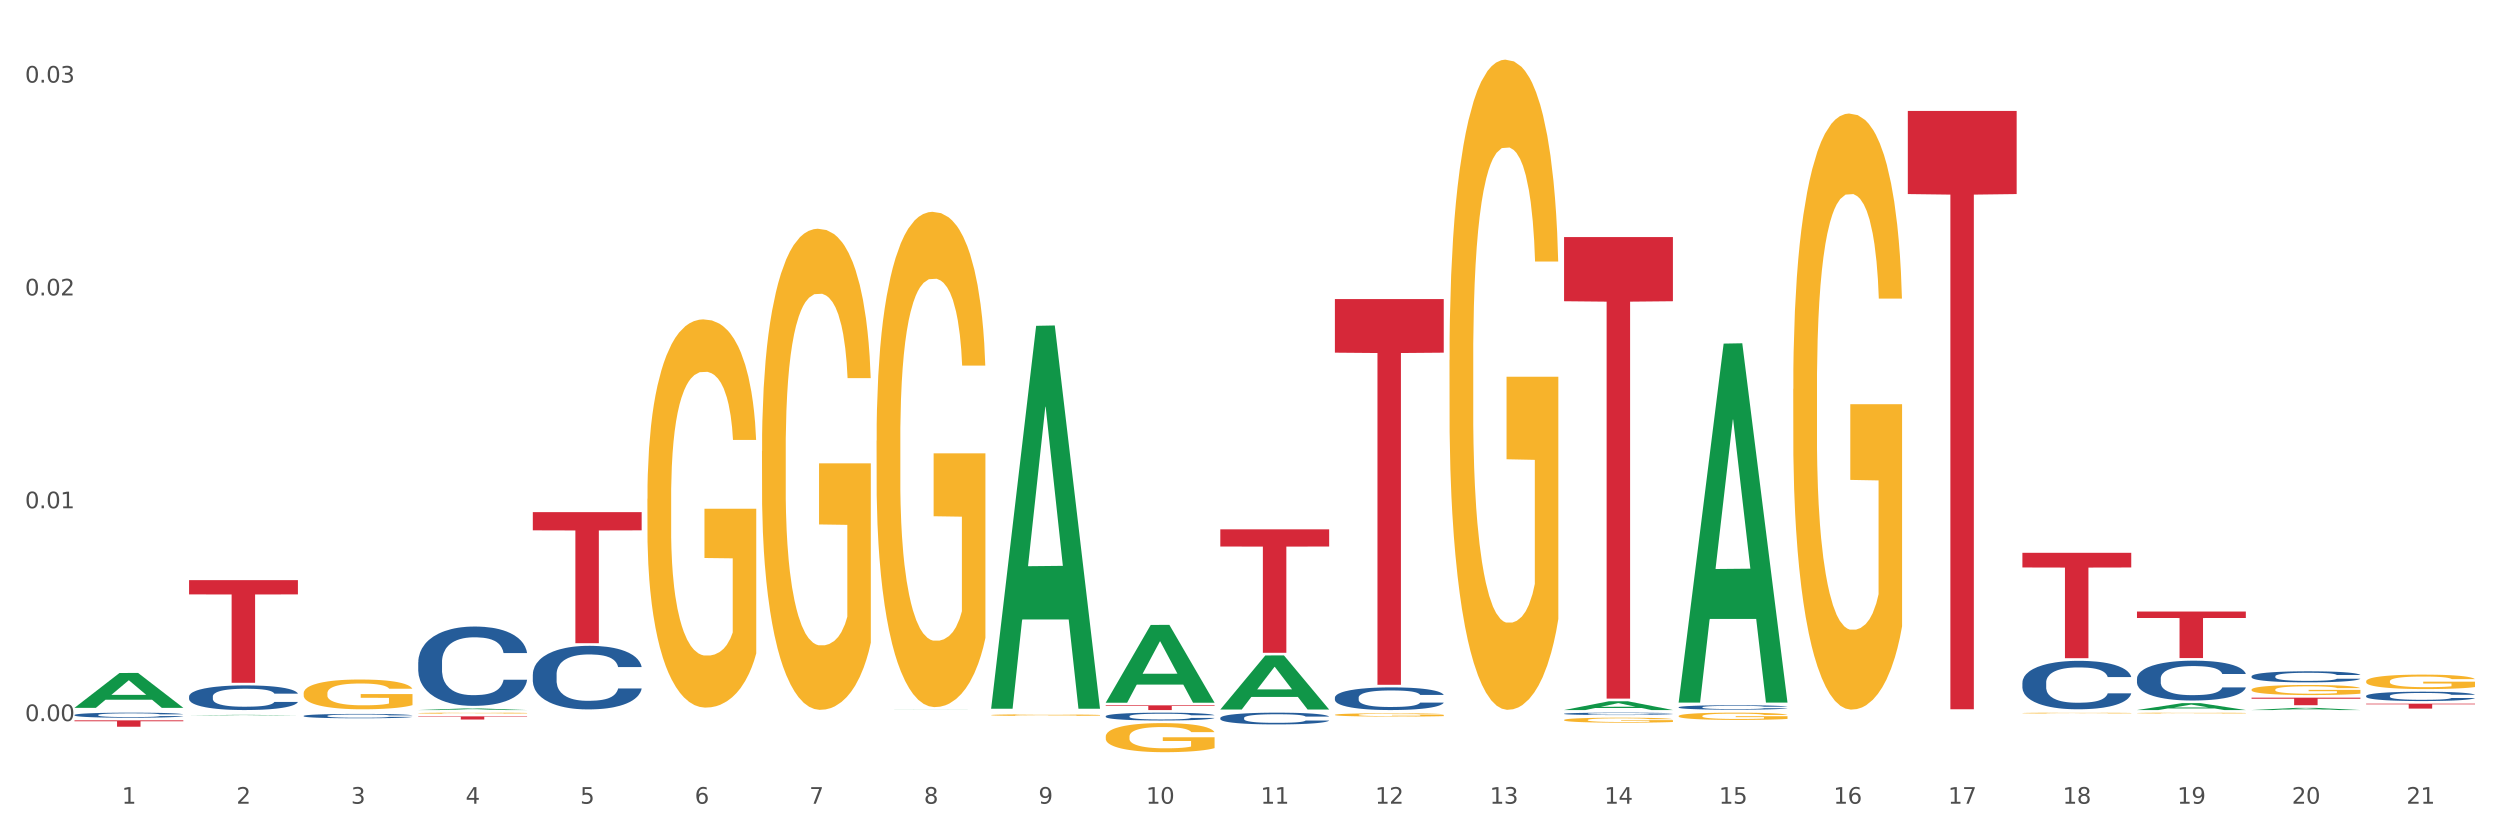 <?xml version="1.0" encoding="utf-8" standalone="no"?>
<!DOCTYPE svg PUBLIC "-//W3C//DTD SVG 1.1//EN"
  "http://www.w3.org/Graphics/SVG/1.1/DTD/svg11.dtd">
<svg xmlns:xlink="http://www.w3.org/1999/xlink" width="1080pt" height="360pt" viewBox="0 0 1080 360" xmlns="http://www.w3.org/2000/svg" version="1.1">
 <rect x="0" y="0" width="1080" height="360" fill="#333333" stroke="none"/>
 <defs>
  <style type="text/css">*{stroke-linejoin: round; stroke-linecap: butt}</style>
 </defs>
 <g id="figure_1">
  <g id="patch_1">
   <path d="M 0 360 
L 1080 360 
L 1080 0 
L 0 0 
z
" style="fill: #ffffff; stroke: #ffffff; stroke-linejoin: miter"/>
  </g>
  <g id="axes_1">
   <g id="matplotlib.axis_1">
    <g id="xtick_1">
     <g id="text_1">
      <!-- 1 -->
      <g style="fill: #4d4d4d" transform="translate(52.633 347.204) scale(0.096 -0.096)">
       <defs>
        <path id="DejaVuSans-31" d="M 794 531 
L 1825 531 
L 1825 4091 
L 703 3866 
L 703 4441 
L 1819 4666 
L 2450 4666 
L 2450 531 
L 3481 531 
L 3481 0 
L 794 0 
L 794 531 
z
" transform="scale(0.016)"/>
       </defs>
       <use xlink:href="#DejaVuSans-31"/>
      </g>
     </g>
    </g>
    <g id="xtick_2">
     <g id="text_2">
      <!-- 2 -->
      <g style="fill: #4d4d4d" transform="translate(102.133 347.204) scale(0.096 -0.096)">
       <defs>
        <path id="DejaVuSans-32" d="M 1228 531 
L 3431 531 
L 3431 0 
L 469 0 
L 469 531 
Q 828 903 1448 1529 
Q 2069 2156 2228 2338 
Q 2531 2678 2651 2914 
Q 2772 3150 2772 3378 
Q 2772 3750 2511 3984 
Q 2250 4219 1831 4219 
Q 1534 4219 1204 4116 
Q 875 4013 500 3803 
L 500 4441 
Q 881 4594 1212 4672 
Q 1544 4750 1819 4750 
Q 2544 4750 2975 4387 
Q 3406 4025 3406 3419 
Q 3406 3131 3298 2873 
Q 3191 2616 2906 2266 
Q 2828 2175 2409 1742 
Q 1991 1309 1228 531 
z
" transform="scale(0.016)"/>
       </defs>
       <use xlink:href="#DejaVuSans-32"/>
      </g>
     </g>
    </g>
    <g id="xtick_3">
     <g id="text_3">
      <!-- 3 -->
      <g style="fill: #4d4d4d" transform="translate(151.633 347.204) scale(0.096 -0.096)">
       <defs>
        <path id="DejaVuSans-33" d="M 2597 2516 
Q 3050 2419 3304 2112 
Q 3559 1806 3559 1356 
Q 3559 666 3084 287 
Q 2609 -91 1734 -91 
Q 1441 -91 1130 -33 
Q 819 25 488 141 
L 488 750 
Q 750 597 1062 519 
Q 1375 441 1716 441 
Q 2309 441 2620 675 
Q 2931 909 2931 1356 
Q 2931 1769 2642 2001 
Q 2353 2234 1838 2234 
L 1294 2234 
L 1294 2753 
L 1863 2753 
Q 2328 2753 2575 2939 
Q 2822 3125 2822 3475 
Q 2822 3834 2567 4026 
Q 2313 4219 1838 4219 
Q 1578 4219 1281 4162 
Q 984 4106 628 3988 
L 628 4550 
Q 988 4650 1302 4700 
Q 1616 4750 1894 4750 
Q 2613 4750 3031 4423 
Q 3450 4097 3450 3541 
Q 3450 3153 3228 2886 
Q 3006 2619 2597 2516 
z
" transform="scale(0.016)"/>
       </defs>
       <use xlink:href="#DejaVuSans-33"/>
      </g>
     </g>
    </g>
    <g id="xtick_4">
     <g id="text_4">
      <!-- 4 -->
      <g style="fill: #4d4d4d" transform="translate(201.133 347.204) scale(0.096 -0.096)">
       <defs>
        <path id="DejaVuSans-34" d="M 2419 4116 
L 825 1625 
L 2419 1625 
L 2419 4116 
z
M 2253 4666 
L 3047 4666 
L 3047 1625 
L 3713 1625 
L 3713 1100 
L 3047 1100 
L 3047 0 
L 2419 0 
L 2419 1100 
L 313 1100 
L 313 1709 
L 2253 4666 
z
" transform="scale(0.016)"/>
       </defs>
       <use xlink:href="#DejaVuSans-34"/>
      </g>
     </g>
    </g>
    <g id="xtick_5">
     <g id="text_5">
      <!-- 5 -->
      <g style="fill: #4d4d4d" transform="translate(250.633 347.204) scale(0.096 -0.096)">
       <defs>
        <path id="DejaVuSans-35" d="M 691 4666 
L 3169 4666 
L 3169 4134 
L 1269 4134 
L 1269 2991 
Q 1406 3038 1543 3061 
Q 1681 3084 1819 3084 
Q 2600 3084 3056 2656 
Q 3513 2228 3513 1497 
Q 3513 744 3044 326 
Q 2575 -91 1722 -91 
Q 1428 -91 1123 -41 
Q 819 9 494 109 
L 494 744 
Q 775 591 1075 516 
Q 1375 441 1709 441 
Q 2250 441 2565 725 
Q 2881 1009 2881 1497 
Q 2881 1984 2565 2268 
Q 2250 2553 1709 2553 
Q 1456 2553 1204 2497 
Q 953 2441 691 2322 
L 691 4666 
z
" transform="scale(0.016)"/>
       </defs>
       <use xlink:href="#DejaVuSans-35"/>
      </g>
     </g>
    </g>
    <g id="xtick_6">
     <g id="text_6">
      <!-- 6 -->
      <g style="fill: #4d4d4d" transform="translate(300.134 347.204) scale(0.096 -0.096)">
       <defs>
        <path id="DejaVuSans-36" d="M 2113 2584 
Q 1688 2584 1439 2293 
Q 1191 2003 1191 1497 
Q 1191 994 1439 701 
Q 1688 409 2113 409 
Q 2538 409 2786 701 
Q 3034 994 3034 1497 
Q 3034 2003 2786 2293 
Q 2538 2584 2113 2584 
z
M 3366 4563 
L 3366 3988 
Q 3128 4100 2886 4159 
Q 2644 4219 2406 4219 
Q 1781 4219 1451 3797 
Q 1122 3375 1075 2522 
Q 1259 2794 1537 2939 
Q 1816 3084 2150 3084 
Q 2853 3084 3261 2657 
Q 3669 2231 3669 1497 
Q 3669 778 3244 343 
Q 2819 -91 2113 -91 
Q 1303 -91 875 529 
Q 447 1150 447 2328 
Q 447 3434 972 4092 
Q 1497 4750 2381 4750 
Q 2619 4750 2861 4703 
Q 3103 4656 3366 4563 
z
" transform="scale(0.016)"/>
       </defs>
       <use xlink:href="#DejaVuSans-36"/>
      </g>
     </g>
    </g>
    <g id="xtick_7">
     <g id="text_7">
      <!-- 7 -->
      <g style="fill: #4d4d4d" transform="translate(349.634 347.204) scale(0.096 -0.096)">
       <defs>
        <path id="DejaVuSans-37" d="M 525 4666 
L 3525 4666 
L 3525 4397 
L 1831 0 
L 1172 0 
L 2766 4134 
L 525 4134 
L 525 4666 
z
" transform="scale(0.016)"/>
       </defs>
       <use xlink:href="#DejaVuSans-37"/>
      </g>
     </g>
    </g>
    <g id="xtick_8">
     <g id="text_8">
      <!-- 8 -->
      <g style="fill: #4d4d4d" transform="translate(399.134 347.204) scale(0.096 -0.096)">
       <defs>
        <path id="DejaVuSans-38" d="M 2034 2216 
Q 1584 2216 1326 1975 
Q 1069 1734 1069 1313 
Q 1069 891 1326 650 
Q 1584 409 2034 409 
Q 2484 409 2743 651 
Q 3003 894 3003 1313 
Q 3003 1734 2745 1975 
Q 2488 2216 2034 2216 
z
M 1403 2484 
Q 997 2584 770 2862 
Q 544 3141 544 3541 
Q 544 4100 942 4425 
Q 1341 4750 2034 4750 
Q 2731 4750 3128 4425 
Q 3525 4100 3525 3541 
Q 3525 3141 3298 2862 
Q 3072 2584 2669 2484 
Q 3125 2378 3379 2068 
Q 3634 1759 3634 1313 
Q 3634 634 3220 271 
Q 2806 -91 2034 -91 
Q 1263 -91 848 271 
Q 434 634 434 1313 
Q 434 1759 690 2068 
Q 947 2378 1403 2484 
z
M 1172 3481 
Q 1172 3119 1398 2916 
Q 1625 2713 2034 2713 
Q 2441 2713 2670 2916 
Q 2900 3119 2900 3481 
Q 2900 3844 2670 4047 
Q 2441 4250 2034 4250 
Q 1625 4250 1398 4047 
Q 1172 3844 1172 3481 
z
" transform="scale(0.016)"/>
       </defs>
       <use xlink:href="#DejaVuSans-38"/>
      </g>
     </g>
    </g>
    <g id="xtick_9">
     <g id="text_9">
      <!-- 9 -->
      <g style="fill: #4d4d4d" transform="translate(448.634 347.204) scale(0.096 -0.096)">
       <defs>
        <path id="DejaVuSans-39" d="M 703 97 
L 703 672 
Q 941 559 1184 500 
Q 1428 441 1663 441 
Q 2288 441 2617 861 
Q 2947 1281 2994 2138 
Q 2813 1869 2534 1725 
Q 2256 1581 1919 1581 
Q 1219 1581 811 2004 
Q 403 2428 403 3163 
Q 403 3881 828 4315 
Q 1253 4750 1959 4750 
Q 2769 4750 3195 4129 
Q 3622 3509 3622 2328 
Q 3622 1225 3098 567 
Q 2575 -91 1691 -91 
Q 1453 -91 1209 -44 
Q 966 3 703 97 
z
M 1959 2075 
Q 2384 2075 2632 2365 
Q 2881 2656 2881 3163 
Q 2881 3666 2632 3958 
Q 2384 4250 1959 4250 
Q 1534 4250 1286 3958 
Q 1038 3666 1038 3163 
Q 1038 2656 1286 2365 
Q 1534 2075 1959 2075 
z
" transform="scale(0.016)"/>
       </defs>
       <use xlink:href="#DejaVuSans-39"/>
      </g>
     </g>
    </g>
    <g id="xtick_10">
     <g id="text_10">
      <!-- 10 -->
      <g style="fill: #4d4d4d" transform="translate(495.079 347.204) scale(0.096 -0.096)">
       <defs>
        <path id="DejaVuSans-30" d="M 2034 4250 
Q 1547 4250 1301 3770 
Q 1056 3291 1056 2328 
Q 1056 1369 1301 889 
Q 1547 409 2034 409 
Q 2525 409 2770 889 
Q 3016 1369 3016 2328 
Q 3016 3291 2770 3770 
Q 2525 4250 2034 4250 
z
M 2034 4750 
Q 2819 4750 3233 4129 
Q 3647 3509 3647 2328 
Q 3647 1150 3233 529 
Q 2819 -91 2034 -91 
Q 1250 -91 836 529 
Q 422 1150 422 2328 
Q 422 3509 836 4129 
Q 1250 4750 2034 4750 
z
" transform="scale(0.016)"/>
       </defs>
       <use xlink:href="#DejaVuSans-31"/>
       <use xlink:href="#DejaVuSans-30" transform="translate(63.623 0)"/>
      </g>
     </g>
    </g>
    <g id="xtick_11">
     <g id="text_11">
      <!-- 11 -->
      <g style="fill: #4d4d4d" transform="translate(544.58 347.204) scale(0.096 -0.096)">
       <use xlink:href="#DejaVuSans-31"/>
       <use xlink:href="#DejaVuSans-31" transform="translate(63.623 0)"/>
      </g>
     </g>
    </g>
    <g id="xtick_12">
     <g id="text_12">
      <!-- 12 -->
      <g style="fill: #4d4d4d" transform="translate(594.08 347.204) scale(0.096 -0.096)">
       <use xlink:href="#DejaVuSans-31"/>
       <use xlink:href="#DejaVuSans-32" transform="translate(63.623 0)"/>
      </g>
     </g>
    </g>
    <g id="xtick_13">
     <g id="text_13">
      <!-- 13 -->
      <g style="fill: #4d4d4d" transform="translate(643.58 347.204) scale(0.096 -0.096)">
       <use xlink:href="#DejaVuSans-31"/>
       <use xlink:href="#DejaVuSans-33" transform="translate(63.623 0)"/>
      </g>
     </g>
    </g>
    <g id="xtick_14">
     <g id="text_14">
      <!-- 14 -->
      <g style="fill: #4d4d4d" transform="translate(693.08 347.204) scale(0.096 -0.096)">
       <use xlink:href="#DejaVuSans-31"/>
       <use xlink:href="#DejaVuSans-34" transform="translate(63.623 0)"/>
      </g>
     </g>
    </g>
    <g id="xtick_15">
     <g id="text_15">
      <!-- 15 -->
      <g style="fill: #4d4d4d" transform="translate(742.58 347.204) scale(0.096 -0.096)">
       <use xlink:href="#DejaVuSans-31"/>
       <use xlink:href="#DejaVuSans-35" transform="translate(63.623 0)"/>
      </g>
     </g>
    </g>
    <g id="xtick_16">
     <g id="text_16">
      <!-- 16 -->
      <g style="fill: #4d4d4d" transform="translate(792.08 347.204) scale(0.096 -0.096)">
       <use xlink:href="#DejaVuSans-31"/>
       <use xlink:href="#DejaVuSans-36" transform="translate(63.623 0)"/>
      </g>
     </g>
    </g>
    <g id="xtick_17">
     <g id="text_17">
      <!-- 17 -->
      <g style="fill: #4d4d4d" transform="translate(841.58 347.204) scale(0.096 -0.096)">
       <use xlink:href="#DejaVuSans-31"/>
       <use xlink:href="#DejaVuSans-37" transform="translate(63.623 0)"/>
      </g>
     </g>
    </g>
    <g id="xtick_18">
     <g id="text_18">
      <!-- 18 -->
      <g style="fill: #4d4d4d" transform="translate(891.08 347.204) scale(0.096 -0.096)">
       <use xlink:href="#DejaVuSans-31"/>
       <use xlink:href="#DejaVuSans-38" transform="translate(63.623 0)"/>
      </g>
     </g>
    </g>
    <g id="xtick_19">
     <g id="text_19">
      <!-- 19 -->
      <g style="fill: #4d4d4d" transform="translate(940.58 347.204) scale(0.096 -0.096)">
       <use xlink:href="#DejaVuSans-31"/>
       <use xlink:href="#DejaVuSans-39" transform="translate(63.623 0)"/>
      </g>
     </g>
    </g>
    <g id="xtick_20">
     <g id="text_20">
      <!-- 20 -->
      <g style="fill: #4d4d4d" transform="translate(990.08 347.204) scale(0.096 -0.096)">
       <use xlink:href="#DejaVuSans-32"/>
       <use xlink:href="#DejaVuSans-30" transform="translate(63.623 0)"/>
      </g>
     </g>
    </g>
    <g id="xtick_21">
     <g id="text_21">
      <!-- 21 -->
      <g style="fill: #4d4d4d" transform="translate(1039.58 347.204) scale(0.096 -0.096)">
       <use xlink:href="#DejaVuSans-32"/>
       <use xlink:href="#DejaVuSans-31" transform="translate(63.623 0)"/>
      </g>
     </g>
    </g>
    <g id="xtick_22"/>
    <g id="xtick_23"/>
    <g id="xtick_24"/>
    <g id="xtick_25"/>
    <g id="xtick_26"/>
    <g id="xtick_27"/>
    <g id="xtick_28"/>
    <g id="xtick_29"/>
    <g id="xtick_30"/>
    <g id="xtick_31"/>
    <g id="xtick_32"/>
    <g id="xtick_33"/>
    <g id="xtick_34"/>
    <g id="xtick_35"/>
    <g id="xtick_36"/>
    <g id="xtick_37"/>
    <g id="xtick_38"/>
    <g id="xtick_39"/>
    <g id="xtick_40"/>
    <g id="xtick_41"/>
   </g>
   <g id="matplotlib.axis_2">
    <g id="ytick_1">
     <g id="text_22">
      <!-- 0.00 -->
      <g style="fill: #4d4d4d" transform="translate(10.8 311.516) scale(0.096 -0.096)">
       <defs>
        <path id="DejaVuSans-2e" d="M 684 794 
L 1344 794 
L 1344 0 
L 684 0 
L 684 794 
z
" transform="scale(0.016)"/>
       </defs>
       <use xlink:href="#DejaVuSans-30"/>
       <use xlink:href="#DejaVuSans-2e" transform="translate(63.623 0)"/>
       <use xlink:href="#DejaVuSans-30" transform="translate(95.41 0)"/>
       <use xlink:href="#DejaVuSans-30" transform="translate(159.033 0)"/>
      </g>
     </g>
    </g>
    <g id="ytick_2">
     <g id="text_23">
      <!-- 0.01 -->
      <g style="fill: #4d4d4d" transform="translate(10.8 219.574) scale(0.096 -0.096)">
       <use xlink:href="#DejaVuSans-30"/>
       <use xlink:href="#DejaVuSans-2e" transform="translate(63.623 0)"/>
       <use xlink:href="#DejaVuSans-30" transform="translate(95.41 0)"/>
       <use xlink:href="#DejaVuSans-31" transform="translate(159.033 0)"/>
      </g>
     </g>
    </g>
    <g id="ytick_3">
     <g id="text_24">
      <!-- 0.02 -->
      <g style="fill: #4d4d4d" transform="translate(10.8 127.632) scale(0.096 -0.096)">
       <use xlink:href="#DejaVuSans-30"/>
       <use xlink:href="#DejaVuSans-2e" transform="translate(63.623 0)"/>
       <use xlink:href="#DejaVuSans-30" transform="translate(95.41 0)"/>
       <use xlink:href="#DejaVuSans-32" transform="translate(159.033 0)"/>
      </g>
     </g>
    </g>
    <g id="ytick_4">
     <g id="text_25">
      <!-- 0.03 -->
      <g style="fill: #4d4d4d" transform="translate(10.8 35.691) scale(0.096 -0.096)">
       <use xlink:href="#DejaVuSans-30"/>
       <use xlink:href="#DejaVuSans-2e" transform="translate(63.623 0)"/>
       <use xlink:href="#DejaVuSans-30" transform="translate(95.41 0)"/>
       <use xlink:href="#DejaVuSans-33" transform="translate(159.033 0)"/>
      </g>
     </g>
    </g>
    <g id="ytick_5"/>
    <g id="ytick_6"/>
    <g id="ytick_7"/>
   </g>
   <g id="PolyCollection_1">
    <path d="M 32.175 305.76 
L 32.223 305.746 
L 51.615 290.728 
L 59.663 290.714 
L 79.2 305.788 
L 69.892 305.788 
L 65.674 302.278 
L 45.652 302.278 
L 45.507 302.334 
L 41.435 305.788 
L 32.175 305.788 
L 32.175 305.76 
L 48.173 300.183 
L 63.153 300.169 
L 55.736 293.927 
L 55.639 293.899 
L 55.542 293.941 
L 48.125 300.169 
L 48.173 300.183 
L 32.175 305.76 
z
" clip-path="url(#p95d2a1765e)" style="fill: #109648"/>
    <path d="M 725.175 309.319 
L 725.231 309.316 
L 725.231 309.213 
L 725.342 309.124 
L 725.897 308.909 
L 726.73 308.731 
L 727.34 308.637 
L 727.951 308.559 
L 728.673 308.482 
L 729.561 308.402 
L 731.171 308.284 
L 732.17 308.224 
L 733.392 308.161 
L 735.613 308.069 
L 737.223 308.017 
L 738.888 307.974 
L 741.609 307.923 
L 743.385 307.9 
L 745.273 307.883 
L 747.549 307.871 
L 749.27 307.868 
L 753.046 307.877 
L 756.266 307.903 
L 757.82 307.923 
L 759.819 307.957 
L 760.874 307.98 
L 762.595 308.026 
L 764.372 308.086 
L 765.593 308.138 
L 767.425 308.235 
L 768.813 308.333 
L 770.09 308.453 
L 770.756 308.536 
L 771.256 308.614 
L 771.7 308.703 
L 772.144 308.843 
L 762.151 308.843 
L 761.762 308.743 
L 761.152 308.648 
L 760.263 308.556 
L 759.486 308.499 
L 758.154 308.427 
L 756.932 308.382 
L 755.655 308.347 
L 754.101 308.318 
L 752.879 308.304 
L 751.158 308.293 
L 747.771 308.296 
L 745.495 308.318 
L 743.941 308.347 
L 742.941 308.373 
L 742.053 308.402 
L 741.054 308.442 
L 739.888 308.502 
L 739.055 308.556 
L 738.222 308.625 
L 737.556 308.694 
L 736.945 308.774 
L 736.445 308.86 
L 736.057 308.949 
L 735.724 309.058 
L 735.446 309.239 
L 735.446 309.632 
L 735.557 309.721 
L 735.835 309.838 
L 736.168 309.927 
L 736.723 310.033 
L 737.223 310.105 
L 738.167 310.208 
L 739.221 310.294 
L 740.054 310.348 
L 740.887 310.394 
L 742.331 310.457 
L 743.941 310.509 
L 745.329 310.541 
L 747.216 310.569 
L 748.493 310.581 
L 749.604 310.586 
L 752.324 310.586 
L 754.267 310.578 
L 756.432 310.558 
L 758.098 310.532 
L 759.486 310.5 
L 761.041 310.449 
L 762.04 310.4 
L 762.04 309.801 
L 749.826 309.798 
L 749.826 309.399 
L 772.2 309.399 
L 772.2 310.569 
L 771.256 310.629 
L 770.201 310.684 
L 769.091 310.733 
L 767.425 310.793 
L 765.427 310.85 
L 763.65 310.89 
L 761.762 310.925 
L 759.542 310.956 
L 756.655 310.985 
L 754.878 310.996 
L 752.657 311.005 
L 750.048 311.008 
L 747.771 311.002 
L 745.551 310.988 
L 743.219 310.962 
L 740.943 310.925 
L 739.221 310.887 
L 737.5 310.842 
L 735.668 310.781 
L 734.225 310.724 
L 733.114 310.672 
L 731.893 310.606 
L 730.56 310.52 
L 729.561 310.443 
L 728.673 310.363 
L 727.729 310.26 
L 727.063 310.171 
L 726.396 310.059 
L 726.008 309.976 
L 725.564 309.847 
L 725.231 309.666 
L 725.175 309.319 
z
" clip-path="url(#p95d2a1765e)" style="fill: #f7b32b"/>
    <path d="M 774.675 168.036 
L 774.731 167.801 
L 774.731 159.334 
L 774.842 152.044 
L 775.397 134.405 
L 776.23 119.824 
L 776.84 112.062 
L 777.451 105.712 
L 778.173 99.363 
L 779.061 92.777 
L 780.671 83.135 
L 781.67 78.196 
L 782.892 73.022 
L 785.113 65.496 
L 786.723 61.263 
L 788.388 57.735 
L 791.109 53.502 
L 792.885 51.62 
L 794.773 50.209 
L 797.049 49.268 
L 798.77 49.033 
L 802.546 49.739 
L 805.766 51.855 
L 807.32 53.502 
L 809.319 56.324 
L 810.374 58.205 
L 812.095 61.968 
L 813.872 66.907 
L 815.093 71.14 
L 816.925 79.137 
L 818.313 87.133 
L 819.59 97.011 
L 820.256 103.831 
L 820.756 110.181 
L 821.2 117.472 
L 821.644 128.996 
L 811.651 128.996 
L 811.262 120.764 
L 810.652 113.003 
L 809.763 105.477 
L 808.986 100.774 
L 807.654 94.894 
L 806.432 91.131 
L 805.155 88.309 
L 803.601 85.957 
L 802.379 84.781 
L 800.658 83.84 
L 797.271 84.076 
L 794.995 85.957 
L 793.441 88.309 
L 792.441 90.426 
L 791.553 92.777 
L 790.554 96.07 
L 789.388 101.009 
L 788.555 105.477 
L 787.722 111.122 
L 787.056 116.766 
L 786.445 123.351 
L 785.945 130.407 
L 785.557 137.697 
L 785.224 146.634 
L 784.946 161.451 
L 784.946 193.671 
L 785.057 200.962 
L 785.335 210.604 
L 785.668 217.895 
L 786.223 226.597 
L 786.723 232.476 
L 787.667 240.943 
L 788.721 247.999 
L 789.554 252.467 
L 790.387 256.23 
L 791.831 261.404 
L 793.441 265.637 
L 794.829 268.224 
L 796.716 270.576 
L 797.993 271.517 
L 799.104 271.987 
L 801.824 271.987 
L 803.767 271.282 
L 805.932 269.635 
L 807.598 267.519 
L 808.986 264.932 
L 810.541 260.699 
L 811.54 256.7 
L 811.54 207.547 
L 799.326 207.312 
L 799.326 174.621 
L 821.7 174.621 
L 821.7 270.576 
L 820.756 275.515 
L 819.701 279.984 
L 818.591 283.982 
L 816.925 288.921 
L 814.927 293.624 
L 813.15 296.917 
L 811.262 299.739 
L 809.042 302.326 
L 806.155 304.678 
L 804.378 305.619 
L 802.157 306.324 
L 799.548 306.559 
L 797.271 306.089 
L 795.051 304.913 
L 792.719 302.796 
L 790.443 299.739 
L 788.721 296.682 
L 787 292.919 
L 785.168 287.98 
L 783.725 283.276 
L 782.614 279.043 
L 781.393 273.634 
L 780.06 266.578 
L 779.061 260.228 
L 778.173 253.643 
L 777.229 245.176 
L 776.563 237.886 
L 775.896 228.714 
L 775.508 221.893 
L 775.064 211.31 
L 774.731 196.493 
L 774.675 168.036 
z
" clip-path="url(#p95d2a1765e)" style="fill: #f7b32b"/>
    <path d="M 873.675 308.05 
L 873.731 308.05 
L 873.731 308.037 
L 873.842 308.026 
L 874.397 307.999 
L 875.23 307.976 
L 875.84 307.965 
L 876.451 307.955 
L 877.173 307.945 
L 878.061 307.935 
L 879.671 307.92 
L 880.67 307.913 
L 881.892 307.905 
L 884.113 307.893 
L 885.723 307.887 
L 887.388 307.882 
L 890.109 307.875 
L 891.885 307.872 
L 893.773 307.87 
L 896.049 307.869 
L 897.77 307.868 
L 901.546 307.869 
L 904.766 307.873 
L 906.32 307.875 
L 908.319 307.879 
L 909.374 307.882 
L 911.095 307.888 
L 912.872 307.896 
L 914.093 307.902 
L 915.925 307.914 
L 917.313 307.927 
L 918.59 307.942 
L 919.256 307.952 
L 919.756 307.962 
L 920.2 307.973 
L 920.644 307.99 
L 910.651 307.99 
L 910.262 307.978 
L 909.652 307.966 
L 908.763 307.955 
L 907.986 307.947 
L 906.654 307.938 
L 905.432 307.933 
L 904.155 307.928 
L 902.601 307.925 
L 901.379 307.923 
L 899.658 307.922 
L 896.271 307.922 
L 893.995 307.925 
L 892.441 307.928 
L 891.441 307.932 
L 890.553 307.935 
L 889.554 307.94 
L 888.388 307.948 
L 887.555 307.955 
L 886.722 307.963 
L 886.056 307.972 
L 885.445 307.982 
L 884.945 307.993 
L 884.557 308.004 
L 884.224 308.017 
L 883.946 308.04 
L 883.946 308.089 
L 884.057 308.1 
L 884.335 308.115 
L 884.668 308.126 
L 885.223 308.14 
L 885.723 308.148 
L 886.667 308.161 
L 887.721 308.172 
L 888.554 308.179 
L 889.387 308.185 
L 890.831 308.193 
L 892.441 308.199 
L 893.829 308.203 
L 895.716 308.207 
L 896.993 308.208 
L 898.104 308.209 
L 900.824 308.209 
L 902.767 308.208 
L 904.932 308.205 
L 906.598 308.202 
L 907.986 308.198 
L 909.541 308.192 
L 910.54 308.185 
L 910.54 308.11 
L 898.326 308.11 
L 898.326 308.06 
L 920.7 308.06 
L 920.7 308.207 
L 919.756 308.214 
L 918.701 308.221 
L 917.591 308.227 
L 915.925 308.235 
L 913.927 308.242 
L 912.15 308.247 
L 910.262 308.251 
L 908.042 308.255 
L 905.155 308.259 
L 903.378 308.26 
L 901.157 308.261 
L 898.548 308.262 
L 896.271 308.261 
L 894.051 308.259 
L 891.719 308.256 
L 889.443 308.251 
L 887.721 308.247 
L 886 308.241 
L 884.168 308.233 
L 882.725 308.226 
L 881.614 308.22 
L 880.393 308.211 
L 879.06 308.201 
L 878.061 308.191 
L 877.173 308.181 
L 876.229 308.168 
L 875.563 308.157 
L 874.896 308.143 
L 874.508 308.132 
L 874.064 308.116 
L 873.731 308.094 
L 873.675 308.05 
z
" clip-path="url(#p95d2a1765e)" style="fill: #f7b32b"/>
    <path d="M 923.175 308.043 
L 923.231 308.042 
L 923.231 308.03 
L 923.342 308.019 
L 923.897 307.993 
L 924.73 307.972 
L 925.34 307.961 
L 925.951 307.951 
L 926.673 307.942 
L 927.561 307.932 
L 929.171 307.918 
L 930.17 307.911 
L 931.392 307.903 
L 933.613 307.892 
L 935.223 307.886 
L 936.888 307.881 
L 939.609 307.875 
L 941.385 307.872 
L 943.273 307.87 
L 945.549 307.869 
L 947.27 307.868 
L 951.046 307.869 
L 954.266 307.872 
L 955.82 307.875 
L 957.819 307.879 
L 958.874 307.882 
L 960.595 307.887 
L 962.372 307.895 
L 963.593 307.901 
L 965.425 307.912 
L 966.813 307.924 
L 968.09 307.939 
L 968.756 307.949 
L 969.256 307.958 
L 969.7 307.969 
L 970.144 307.985 
L 960.151 307.985 
L 959.762 307.973 
L 959.152 307.962 
L 958.263 307.951 
L 957.486 307.944 
L 956.154 307.936 
L 954.932 307.93 
L 953.655 307.926 
L 952.101 307.922 
L 950.879 307.921 
L 949.158 307.919 
L 945.771 307.92 
L 943.495 307.922 
L 941.941 307.926 
L 940.941 307.929 
L 940.053 307.932 
L 939.054 307.937 
L 937.888 307.944 
L 937.055 307.951 
L 936.222 307.959 
L 935.556 307.968 
L 934.945 307.977 
L 934.445 307.988 
L 934.057 307.998 
L 933.724 308.011 
L 933.446 308.033 
L 933.446 308.08 
L 933.557 308.091 
L 933.835 308.105 
L 934.168 308.116 
L 934.723 308.128 
L 935.223 308.137 
L 936.167 308.149 
L 937.221 308.16 
L 938.054 308.166 
L 938.887 308.172 
L 940.331 308.179 
L 941.941 308.186 
L 943.329 308.189 
L 945.216 308.193 
L 946.493 308.194 
L 947.604 308.195 
L 950.324 308.195 
L 952.267 308.194 
L 954.432 308.191 
L 956.098 308.188 
L 957.486 308.185 
L 959.041 308.178 
L 960.04 308.173 
L 960.04 308.101 
L 947.826 308.1 
L 947.826 308.052 
L 970.2 308.052 
L 970.2 308.193 
L 969.256 308.2 
L 968.201 308.207 
L 967.091 308.212 
L 965.425 308.22 
L 963.427 308.227 
L 961.65 308.231 
L 959.762 308.236 
L 957.542 308.239 
L 954.655 308.243 
L 952.878 308.244 
L 950.657 308.245 
L 948.048 308.246 
L 945.771 308.245 
L 943.551 308.243 
L 941.219 308.24 
L 938.943 308.236 
L 937.221 308.231 
L 935.5 308.226 
L 933.668 308.218 
L 932.225 308.211 
L 931.114 308.205 
L 929.893 308.197 
L 928.56 308.187 
L 927.561 308.178 
L 926.673 308.168 
L 925.729 308.156 
L 925.063 308.145 
L 924.396 308.132 
L 924.008 308.122 
L 923.564 308.106 
L 923.231 308.084 
L 923.175 308.043 
z
" clip-path="url(#p95d2a1765e)" style="fill: #f7b32b"/>
    <path d="M 972.675 297.922 
L 972.731 297.918 
L 972.731 297.775 
L 972.842 297.652 
L 973.397 297.353 
L 974.23 297.106 
L 974.84 296.975 
L 975.451 296.868 
L 976.173 296.76 
L 977.061 296.649 
L 978.671 296.486 
L 979.67 296.402 
L 980.892 296.315 
L 983.113 296.187 
L 984.723 296.116 
L 986.388 296.056 
L 989.109 295.984 
L 990.885 295.952 
L 992.773 295.929 
L 995.049 295.913 
L 996.77 295.909 
L 1000.546 295.921 
L 1003.766 295.956 
L 1005.32 295.984 
L 1007.319 296.032 
L 1008.374 296.064 
L 1010.095 296.128 
L 1011.872 296.211 
L 1013.093 296.283 
L 1014.925 296.418 
L 1016.313 296.553 
L 1017.59 296.72 
L 1018.256 296.836 
L 1018.756 296.943 
L 1019.2 297.067 
L 1019.644 297.262 
L 1009.651 297.262 
L 1009.262 297.122 
L 1008.652 296.991 
L 1007.763 296.864 
L 1006.986 296.784 
L 1005.654 296.685 
L 1004.432 296.621 
L 1003.155 296.573 
L 1001.601 296.533 
L 1000.379 296.514 
L 998.658 296.498 
L 995.271 296.502 
L 992.995 296.533 
L 991.441 296.573 
L 990.441 296.609 
L 989.553 296.649 
L 988.554 296.705 
L 987.388 296.788 
L 986.555 296.864 
L 985.722 296.959 
L 985.056 297.055 
L 984.445 297.166 
L 983.945 297.285 
L 983.557 297.409 
L 983.224 297.56 
L 982.946 297.811 
L 982.946 298.356 
L 983.057 298.479 
L 983.335 298.642 
L 983.668 298.766 
L 984.223 298.913 
L 984.723 299.012 
L 985.667 299.156 
L 986.721 299.275 
L 987.554 299.351 
L 988.387 299.414 
L 989.831 299.502 
L 991.441 299.573 
L 992.829 299.617 
L 994.716 299.657 
L 995.993 299.673 
L 997.104 299.681 
L 999.824 299.681 
L 1001.767 299.669 
L 1003.932 299.641 
L 1005.598 299.605 
L 1006.986 299.562 
L 1008.541 299.49 
L 1009.54 299.422 
L 1009.54 298.591 
L 997.326 298.587 
L 997.326 298.034 
L 1019.7 298.034 
L 1019.7 299.657 
L 1018.756 299.741 
L 1017.701 299.816 
L 1016.591 299.884 
L 1014.925 299.967 
L 1012.927 300.047 
L 1011.15 300.103 
L 1009.262 300.15 
L 1007.042 300.194 
L 1004.155 300.234 
L 1002.378 300.25 
L 1000.157 300.262 
L 997.548 300.266 
L 995.271 300.258 
L 993.051 300.238 
L 990.719 300.202 
L 988.443 300.15 
L 986.721 300.099 
L 985 300.035 
L 983.168 299.951 
L 981.725 299.872 
L 980.614 299.8 
L 979.393 299.709 
L 978.06 299.589 
L 977.061 299.482 
L 976.173 299.371 
L 975.229 299.227 
L 974.563 299.104 
L 973.896 298.949 
L 973.508 298.833 
L 973.064 298.654 
L 972.731 298.404 
L 972.675 297.922 
z
" clip-path="url(#p95d2a1765e)" style="fill: #f7b32b"/>
    <path d="M 1022.175 294.32 
L 1022.231 294.314 
L 1022.231 294.109 
L 1022.342 293.932 
L 1022.897 293.504 
L 1023.73 293.15 
L 1024.34 292.961 
L 1024.951 292.807 
L 1025.673 292.653 
L 1026.561 292.493 
L 1028.171 292.259 
L 1029.17 292.139 
L 1030.392 292.014 
L 1032.613 291.831 
L 1034.223 291.728 
L 1035.888 291.643 
L 1038.609 291.54 
L 1040.385 291.494 
L 1042.273 291.46 
L 1044.549 291.437 
L 1046.27 291.431 
L 1050.046 291.449 
L 1053.266 291.5 
L 1054.82 291.54 
L 1056.819 291.608 
L 1057.874 291.654 
L 1059.595 291.745 
L 1061.372 291.865 
L 1062.593 291.968 
L 1064.425 292.162 
L 1065.813 292.356 
L 1067.09 292.596 
L 1067.756 292.762 
L 1068.256 292.916 
L 1068.7 293.093 
L 1069.144 293.372 
L 1059.151 293.372 
L 1058.762 293.173 
L 1058.152 292.984 
L 1057.263 292.802 
L 1056.486 292.687 
L 1055.154 292.545 
L 1053.932 292.453 
L 1052.655 292.385 
L 1051.101 292.328 
L 1049.879 292.299 
L 1048.158 292.276 
L 1044.771 292.282 
L 1042.495 292.328 
L 1040.941 292.385 
L 1039.941 292.436 
L 1039.053 292.493 
L 1038.054 292.573 
L 1036.888 292.693 
L 1036.055 292.802 
L 1035.222 292.939 
L 1034.556 293.076 
L 1033.945 293.235 
L 1033.445 293.407 
L 1033.057 293.584 
L 1032.724 293.801 
L 1032.446 294.16 
L 1032.446 294.942 
L 1032.557 295.119 
L 1032.835 295.353 
L 1033.168 295.53 
L 1033.723 295.742 
L 1034.223 295.884 
L 1035.167 296.09 
L 1036.221 296.261 
L 1037.054 296.37 
L 1037.887 296.461 
L 1039.331 296.586 
L 1040.941 296.689 
L 1042.329 296.752 
L 1044.216 296.809 
L 1045.493 296.832 
L 1046.604 296.843 
L 1049.324 296.843 
L 1051.267 296.826 
L 1053.432 296.786 
L 1055.098 296.735 
L 1056.486 296.672 
L 1058.041 296.569 
L 1059.04 296.472 
L 1059.04 295.279 
L 1046.826 295.273 
L 1046.826 294.48 
L 1069.2 294.48 
L 1069.2 296.809 
L 1068.256 296.929 
L 1067.201 297.037 
L 1066.091 297.135 
L 1064.425 297.254 
L 1062.427 297.369 
L 1060.65 297.448 
L 1058.762 297.517 
L 1056.542 297.58 
L 1053.655 297.637 
L 1051.878 297.66 
L 1049.657 297.677 
L 1047.048 297.683 
L 1044.771 297.671 
L 1042.551 297.643 
L 1040.219 297.591 
L 1037.943 297.517 
L 1036.221 297.443 
L 1034.5 297.351 
L 1032.668 297.232 
L 1031.225 297.117 
L 1030.114 297.015 
L 1028.893 296.883 
L 1027.56 296.712 
L 1026.561 296.558 
L 1025.673 296.398 
L 1024.729 296.193 
L 1024.063 296.016 
L 1023.396 295.793 
L 1023.008 295.627 
L 1022.564 295.37 
L 1022.231 295.011 
L 1022.175 294.32 
z
" clip-path="url(#p95d2a1765e)" style="fill: #f7b32b"/>
    <path d="M 81.675 300.877 
L 81.731 300.867 
L 81.731 300.595 
L 81.897 300.225 
L 82.509 299.544 
L 83.287 299.029 
L 84.621 298.426 
L 85.344 298.173 
L 86.289 297.891 
L 88.234 297.434 
L 90.457 297.045 
L 92.014 296.831 
L 93.181 296.695 
L 95.794 296.452 
L 97.294 296.345 
L 98.851 296.258 
L 100.185 296.199 
L 102.408 296.131 
L 104.187 296.102 
L 106.244 296.092 
L 107.967 296.102 
L 110.246 296.141 
L 113.581 296.258 
L 114.859 296.326 
L 116.582 296.443 
L 118.361 296.598 
L 119.806 296.754 
L 121.474 296.977 
L 123.197 297.269 
L 124.865 297.639 
L 126.032 297.979 
L 126.977 298.339 
L 127.811 298.776 
L 128.422 299.253 
L 128.7 299.651 
L 118.528 299.651 
L 118.25 299.292 
L 117.694 298.903 
L 117.138 298.64 
L 116.527 298.426 
L 115.582 298.183 
L 114.748 298.027 
L 113.359 297.843 
L 112.08 297.726 
L 111.024 297.658 
L 109.745 297.6 
L 107.022 297.541 
L 105.076 297.541 
L 103.853 297.561 
L 102.353 297.609 
L 101.074 297.677 
L 99.573 297.794 
L 98.406 297.921 
L 97.239 298.086 
L 96.572 298.203 
L 95.571 298.416 
L 94.904 298.591 
L 94.015 298.893 
L 93.515 299.107 
L 92.625 299.661 
L 92.236 300.069 
L 92.069 300.351 
L 91.958 300.663 
L 91.958 302.179 
L 92.292 302.86 
L 92.57 303.152 
L 93.014 303.482 
L 93.848 303.91 
L 95.071 304.328 
L 96.349 304.63 
L 97.406 304.815 
L 98.406 304.951 
L 99.407 305.058 
L 100.63 305.155 
L 101.63 305.213 
L 103.131 305.272 
L 104.91 305.301 
L 106.299 305.301 
L 109.134 305.252 
L 110.412 305.204 
L 111.635 305.135 
L 112.969 305.029 
L 114.026 304.912 
L 114.637 304.824 
L 115.638 304.64 
L 116.416 304.445 
L 117.083 304.221 
L 117.527 304.027 
L 118.028 303.735 
L 118.417 303.405 
L 118.528 303.23 
L 128.7 303.23 
L 128.478 303.58 
L 128.089 303.92 
L 127.31 304.377 
L 126.699 304.64 
L 125.754 304.96 
L 124.753 305.233 
L 123.364 305.534 
L 122.085 305.758 
L 120.751 305.952 
L 119.306 306.127 
L 116.694 306.37 
L 115.749 306.438 
L 113.748 306.555 
L 112.191 306.623 
L 109.912 306.691 
L 107.578 306.73 
L 105.132 306.74 
L 102.964 306.72 
L 100.574 306.662 
L 99.073 306.604 
L 97.406 306.516 
L 95.46 306.38 
L 93.626 306.215 
L 91.903 306.02 
L 90.291 305.797 
L 88.79 305.544 
L 86.844 305.126 
L 85.399 304.717 
L 84.343 304.338 
L 83.62 304.017 
L 82.898 303.609 
L 82.509 303.327 
L 81.897 302.646 
L 81.675 302.014 
L 81.675 300.877 
z
" clip-path="url(#p95d2a1765e)" style="fill: #255c99"/>
    <path d="M 32.175 311.196 
L 79.2 311.196 
L 79.2 311.578 
L 60.702 311.581 
L 60.702 313.947 
L 50.562 313.947 
L 50.562 311.581 
L 32.175 311.578 
L 32.175 311.199 
L 32.175 311.196 
z
" clip-path="url(#p95d2a1765e)" style="fill: #d62839"/>
    <path d="M 675.675 311.035 
L 675.731 311.033 
L 675.731 310.962 
L 675.842 310.9 
L 676.397 310.752 
L 677.23 310.63 
L 677.84 310.564 
L 678.451 310.511 
L 679.173 310.458 
L 680.061 310.402 
L 681.671 310.321 
L 682.67 310.28 
L 683.892 310.236 
L 686.113 310.173 
L 687.723 310.138 
L 689.388 310.108 
L 692.109 310.072 
L 693.885 310.057 
L 695.773 310.045 
L 698.049 310.037 
L 699.77 310.035 
L 703.546 310.041 
L 706.766 310.059 
L 708.32 310.072 
L 710.319 310.096 
L 711.374 310.112 
L 713.095 310.144 
L 714.872 310.185 
L 716.093 310.221 
L 717.925 310.288 
L 719.313 310.355 
L 720.59 310.438 
L 721.256 310.495 
L 721.756 310.549 
L 722.2 310.61 
L 722.644 310.707 
L 712.651 310.707 
L 712.262 310.638 
L 711.652 310.572 
L 710.763 310.509 
L 709.986 310.47 
L 708.654 310.42 
L 707.432 310.389 
L 706.155 310.365 
L 704.601 310.345 
L 703.379 310.335 
L 701.658 310.327 
L 698.271 310.329 
L 695.995 310.345 
L 694.441 310.365 
L 693.441 310.383 
L 692.553 310.402 
L 691.554 310.43 
L 690.388 310.472 
L 689.555 310.509 
L 688.722 310.557 
L 688.056 310.604 
L 687.445 310.659 
L 686.945 310.719 
L 686.557 310.78 
L 686.224 310.855 
L 685.946 310.979 
L 685.946 311.25 
L 686.057 311.312 
L 686.335 311.393 
L 686.668 311.454 
L 687.223 311.527 
L 687.723 311.576 
L 688.667 311.647 
L 689.721 311.707 
L 690.554 311.744 
L 691.387 311.776 
L 692.831 311.819 
L 694.441 311.855 
L 695.829 311.877 
L 697.716 311.896 
L 698.993 311.904 
L 700.104 311.908 
L 702.824 311.908 
L 704.767 311.902 
L 706.932 311.889 
L 708.598 311.871 
L 709.986 311.849 
L 711.541 311.813 
L 712.54 311.78 
L 712.54 311.367 
L 700.326 311.365 
L 700.326 311.09 
L 722.7 311.09 
L 722.7 311.896 
L 721.756 311.938 
L 720.701 311.976 
L 719.591 312.009 
L 717.925 312.051 
L 715.927 312.09 
L 714.15 312.118 
L 712.262 312.142 
L 710.042 312.163 
L 707.155 312.183 
L 705.378 312.191 
L 703.157 312.197 
L 700.548 312.199 
L 698.271 312.195 
L 696.051 312.185 
L 693.719 312.167 
L 691.443 312.142 
L 689.721 312.116 
L 688 312.084 
L 686.168 312.043 
L 684.725 312.003 
L 683.614 311.968 
L 682.393 311.922 
L 681.06 311.863 
L 680.061 311.81 
L 679.173 311.754 
L 678.229 311.683 
L 677.563 311.622 
L 676.896 311.545 
L 676.508 311.487 
L 676.064 311.398 
L 675.731 311.274 
L 675.675 311.035 
z
" clip-path="url(#p95d2a1765e)" style="fill: #f7b32b"/>
    <path d="M 81.675 250.616 
L 128.7 250.616 
L 128.7 256.779 
L 110.202 256.821 
L 110.202 294.964 
L 100.062 294.964 
L 100.062 256.821 
L 81.675 256.779 
L 81.675 250.658 
L 81.675 250.616 
z
" clip-path="url(#p95d2a1765e)" style="fill: #d62839"/>
    <path d="M 230.175 221.238 
L 277.2 221.238 
L 277.2 229.107 
L 258.702 229.16 
L 258.702 277.865 
L 248.562 277.865 
L 248.562 229.16 
L 230.175 229.107 
L 230.175 221.291 
L 230.175 221.238 
z
" clip-path="url(#p95d2a1765e)" style="fill: #d62839"/>
    <path d="M 477.675 304.704 
L 524.7 304.704 
L 524.7 304.987 
L 506.202 304.989 
L 506.202 306.74 
L 496.062 306.74 
L 496.062 304.989 
L 477.675 304.987 
L 477.675 304.706 
L 477.675 304.704 
z
" clip-path="url(#p95d2a1765e)" style="fill: #d62839"/>
    <path d="M 527.175 228.681 
L 574.2 228.681 
L 574.2 236.091 
L 555.702 236.142 
L 555.702 282.004 
L 545.562 282.004 
L 545.562 236.142 
L 527.175 236.091 
L 527.175 228.731 
L 527.175 228.681 
z
" clip-path="url(#p95d2a1765e)" style="fill: #d62839"/>
    <path d="M 576.675 129.197 
L 623.7 129.197 
L 623.7 152.352 
L 605.202 152.509 
L 605.202 295.82 
L 595.062 295.82 
L 595.062 152.509 
L 576.675 152.352 
L 576.675 129.353 
L 576.675 129.197 
z
" clip-path="url(#p95d2a1765e)" style="fill: #d62839"/>
    <path d="M 675.675 102.423 
L 722.7 102.423 
L 722.7 130.13 
L 704.202 130.318 
L 704.202 301.805 
L 694.062 301.805 
L 694.062 130.318 
L 675.675 130.13 
L 675.675 102.61 
L 675.675 102.423 
z
" clip-path="url(#p95d2a1765e)" style="fill: #d62839"/>
    <path d="M 824.175 47.914 
L 871.2 47.914 
L 871.2 83.834 
L 852.702 84.077 
L 852.702 306.392 
L 842.562 306.392 
L 842.562 84.077 
L 824.175 83.834 
L 824.175 48.157 
L 824.175 47.914 
z
" clip-path="url(#p95d2a1765e)" style="fill: #d62839"/>
    <path d="M 873.675 238.822 
L 920.7 238.822 
L 920.7 245.15 
L 902.202 245.193 
L 902.202 284.354 
L 892.062 284.354 
L 892.062 245.193 
L 873.675 245.15 
L 873.675 238.865 
L 873.675 238.822 
z
" clip-path="url(#p95d2a1765e)" style="fill: #d62839"/>
    <path d="M 923.175 264.18 
L 970.2 264.18 
L 970.2 266.973 
L 951.702 266.992 
L 951.702 284.281 
L 941.562 284.281 
L 941.562 266.992 
L 923.175 266.973 
L 923.175 264.199 
L 923.175 264.18 
z
" clip-path="url(#p95d2a1765e)" style="fill: #d62839"/>
    <path d="M 180.675 309.463 
L 227.7 309.463 
L 227.7 309.654 
L 209.202 309.655 
L 209.202 310.837 
L 199.062 310.837 
L 199.062 309.655 
L 180.675 309.654 
L 180.675 309.464 
L 180.675 309.463 
z
" clip-path="url(#p95d2a1765e)" style="fill: #d62839"/>
    <path d="M 972.675 301.394 
L 1019.7 301.394 
L 1019.7 301.848 
L 1001.202 301.851 
L 1001.202 304.657 
L 991.062 304.657 
L 991.062 301.851 
L 972.675 301.848 
L 972.675 301.397 
L 972.675 301.394 
z
" clip-path="url(#p95d2a1765e)" style="fill: #d62839"/>
    <path d="M 626.175 155.561 
L 626.231 155.304 
L 626.231 146.069 
L 626.342 138.117 
L 626.897 118.878 
L 627.73 102.973 
L 628.34 94.508 
L 628.951 87.582 
L 629.673 80.656 
L 630.561 73.473 
L 632.171 62.955 
L 633.17 57.568 
L 634.392 51.925 
L 636.613 43.716 
L 638.223 39.099 
L 639.888 35.251 
L 642.609 30.633 
L 644.385 28.581 
L 646.273 27.042 
L 648.549 26.016 
L 650.27 25.759 
L 654.046 26.529 
L 657.266 28.838 
L 658.82 30.633 
L 660.819 33.712 
L 661.874 35.764 
L 663.595 39.868 
L 665.372 45.255 
L 666.593 49.873 
L 668.425 58.595 
L 669.813 67.316 
L 671.09 78.09 
L 671.756 85.53 
L 672.256 92.456 
L 672.7 100.408 
L 673.144 112.978 
L 663.151 112.978 
L 662.762 103.999 
L 662.152 95.534 
L 661.263 87.325 
L 660.486 82.195 
L 659.154 75.782 
L 657.932 71.677 
L 656.655 68.599 
L 655.101 66.034 
L 653.879 64.751 
L 652.158 63.725 
L 648.771 63.982 
L 646.495 66.034 
L 644.941 68.599 
L 643.941 70.908 
L 643.053 73.473 
L 642.054 77.064 
L 640.888 82.451 
L 640.055 87.325 
L 639.222 93.482 
L 638.556 99.638 
L 637.945 106.821 
L 637.445 114.517 
L 637.057 122.469 
L 636.724 132.217 
L 636.446 148.378 
L 636.446 183.522 
L 636.557 191.474 
L 636.835 201.991 
L 637.168 209.944 
L 637.723 219.435 
L 638.223 225.848 
L 639.167 235.083 
L 640.221 242.779 
L 641.054 247.653 
L 641.887 251.757 
L 643.331 257.401 
L 644.941 262.018 
L 646.329 264.84 
L 648.216 267.405 
L 649.493 268.431 
L 650.604 268.944 
L 653.324 268.944 
L 655.267 268.175 
L 657.432 266.379 
L 659.098 264.07 
L 660.486 261.248 
L 662.041 256.631 
L 663.04 252.27 
L 663.04 198.657 
L 650.826 198.4 
L 650.826 162.743 
L 673.2 162.743 
L 673.2 267.405 
L 672.256 272.792 
L 671.201 277.666 
L 670.091 282.027 
L 668.425 287.414 
L 666.427 292.544 
L 664.65 296.136 
L 662.762 299.214 
L 660.542 302.036 
L 657.655 304.601 
L 655.878 305.627 
L 653.657 306.397 
L 651.048 306.653 
L 648.771 306.14 
L 646.551 304.857 
L 644.219 302.549 
L 641.943 299.214 
L 640.221 295.879 
L 638.5 291.775 
L 636.668 286.388 
L 635.225 281.257 
L 634.114 276.64 
L 632.893 270.74 
L 631.56 263.044 
L 630.561 256.118 
L 629.673 248.935 
L 628.729 239.7 
L 628.063 231.748 
L 627.396 221.744 
L 627.008 214.305 
L 626.564 202.761 
L 626.231 186.6 
L 626.175 155.561 
z
" clip-path="url(#p95d2a1765e)" style="fill: #f7b32b"/>
    <path d="M 477.675 318.192 
L 477.731 318.18 
L 477.731 317.767 
L 477.842 317.412 
L 478.397 316.551 
L 479.23 315.84 
L 479.84 315.461 
L 480.451 315.151 
L 481.173 314.841 
L 482.061 314.52 
L 483.671 314.05 
L 484.67 313.809 
L 485.892 313.556 
L 488.113 313.189 
L 489.723 312.983 
L 491.388 312.811 
L 494.109 312.604 
L 495.885 312.512 
L 497.773 312.444 
L 500.049 312.398 
L 501.77 312.386 
L 505.546 312.421 
L 508.766 312.524 
L 510.32 312.604 
L 512.319 312.742 
L 513.374 312.834 
L 515.095 313.017 
L 516.872 313.258 
L 518.093 313.465 
L 519.925 313.855 
L 521.313 314.245 
L 522.59 314.727 
L 523.256 315.059 
L 523.756 315.369 
L 524.2 315.725 
L 524.644 316.287 
L 514.651 316.287 
L 514.262 315.886 
L 513.652 315.507 
L 512.763 315.14 
L 511.986 314.91 
L 510.654 314.623 
L 509.432 314.44 
L 508.155 314.302 
L 506.601 314.188 
L 505.379 314.13 
L 503.658 314.084 
L 500.271 314.096 
L 497.995 314.188 
L 496.441 314.302 
L 495.441 314.406 
L 494.553 314.52 
L 493.554 314.681 
L 492.388 314.922 
L 491.555 315.14 
L 490.722 315.415 
L 490.056 315.691 
L 489.445 316.012 
L 488.945 316.356 
L 488.557 316.712 
L 488.224 317.148 
L 487.946 317.87 
L 487.946 319.442 
L 488.057 319.798 
L 488.335 320.268 
L 488.668 320.624 
L 489.223 321.049 
L 489.723 321.335 
L 490.667 321.748 
L 491.721 322.093 
L 492.554 322.311 
L 493.387 322.494 
L 494.831 322.747 
L 496.441 322.953 
L 497.829 323.079 
L 499.716 323.194 
L 500.993 323.24 
L 502.104 323.263 
L 504.824 323.263 
L 506.767 323.228 
L 508.932 323.148 
L 510.598 323.045 
L 511.986 322.919 
L 513.541 322.712 
L 514.54 322.517 
L 514.54 320.119 
L 502.326 320.108 
L 502.326 318.513 
L 524.7 318.513 
L 524.7 323.194 
L 523.756 323.435 
L 522.701 323.653 
L 521.591 323.848 
L 519.925 324.089 
L 517.927 324.318 
L 516.15 324.479 
L 514.262 324.617 
L 512.042 324.743 
L 509.155 324.858 
L 507.378 324.904 
L 505.157 324.938 
L 502.548 324.95 
L 500.271 324.927 
L 498.051 324.869 
L 495.719 324.766 
L 493.443 324.617 
L 491.721 324.468 
L 490 324.284 
L 488.168 324.043 
L 486.725 323.814 
L 485.614 323.607 
L 484.393 323.343 
L 483.06 322.999 
L 482.061 322.689 
L 481.173 322.368 
L 480.229 321.955 
L 479.563 321.599 
L 478.896 321.152 
L 478.508 320.819 
L 478.064 320.303 
L 477.731 319.58 
L 477.675 318.192 
z
" clip-path="url(#p95d2a1765e)" style="fill: #f7b32b"/>
    <path d="M 131.175 309.259 
L 131.231 309.257 
L 131.231 309.209 
L 131.397 309.144 
L 132.009 309.023 
L 132.787 308.932 
L 134.121 308.825 
L 134.844 308.78 
L 135.789 308.73 
L 137.734 308.649 
L 139.957 308.58 
L 141.514 308.542 
L 142.681 308.518 
L 145.294 308.475 
L 146.794 308.456 
L 148.351 308.441 
L 149.685 308.43 
L 151.908 308.418 
L 153.687 308.413 
L 155.744 308.411 
L 157.467 308.413 
L 159.746 308.42 
L 163.081 308.441 
L 164.359 308.453 
L 166.082 308.473 
L 167.861 308.501 
L 169.306 308.528 
L 170.974 308.568 
L 172.697 308.62 
L 174.365 308.685 
L 175.532 308.746 
L 176.477 308.809 
L 177.311 308.887 
L 177.922 308.971 
L 178.2 309.042 
L 168.028 309.042 
L 167.75 308.978 
L 167.194 308.909 
L 166.638 308.863 
L 166.027 308.825 
L 165.082 308.782 
L 164.248 308.754 
L 162.859 308.721 
L 161.58 308.701 
L 160.524 308.689 
L 159.245 308.678 
L 156.522 308.668 
L 154.576 308.668 
L 153.353 308.672 
L 151.853 308.68 
L 150.574 308.692 
L 149.073 308.713 
L 147.906 308.735 
L 146.739 308.765 
L 146.072 308.785 
L 145.071 308.823 
L 144.404 308.854 
L 143.515 308.908 
L 143.015 308.945 
L 142.125 309.044 
L 141.736 309.116 
L 141.569 309.166 
L 141.458 309.221 
L 141.458 309.49 
L 141.792 309.611 
L 142.07 309.662 
L 142.514 309.721 
L 143.348 309.797 
L 144.571 309.871 
L 145.849 309.924 
L 146.906 309.957 
L 147.906 309.981 
L 148.907 310 
L 150.13 310.017 
L 151.13 310.027 
L 152.631 310.038 
L 154.41 310.043 
L 155.799 310.043 
L 158.634 310.034 
L 159.912 310.026 
L 161.135 310.014 
L 162.469 309.995 
L 163.526 309.974 
L 164.137 309.959 
L 165.137 309.926 
L 165.916 309.891 
L 166.583 309.852 
L 167.027 309.817 
L 167.528 309.766 
L 167.917 309.707 
L 168.028 309.676 
L 178.2 309.676 
L 177.978 309.738 
L 177.589 309.798 
L 176.81 309.879 
L 176.199 309.926 
L 175.254 309.983 
L 174.253 310.031 
L 172.864 310.084 
L 171.585 310.124 
L 170.251 310.158 
L 168.806 310.189 
L 166.194 310.232 
L 165.249 310.245 
L 163.248 310.265 
L 161.691 310.277 
L 159.412 310.289 
L 157.078 310.296 
L 154.632 310.298 
L 152.464 310.295 
L 150.074 310.284 
L 148.573 310.274 
L 146.906 310.258 
L 144.96 310.234 
L 143.126 310.205 
L 141.403 310.17 
L 139.791 310.131 
L 138.29 310.086 
L 136.344 310.012 
L 134.899 309.94 
L 133.843 309.872 
L 133.12 309.816 
L 132.398 309.743 
L 132.009 309.693 
L 131.397 309.573 
L 131.175 309.461 
L 131.175 309.259 
z
" clip-path="url(#p95d2a1765e)" style="fill: #255c99"/>
    <path d="M 180.675 286.064 
L 180.731 286.033 
L 180.731 285.157 
L 180.897 283.967 
L 181.509 281.775 
L 182.287 280.116 
L 183.621 278.175 
L 184.344 277.361 
L 185.289 276.453 
L 187.234 274.982 
L 189.457 273.73 
L 191.014 273.041 
L 192.181 272.602 
L 194.794 271.82 
L 196.294 271.475 
L 197.851 271.194 
L 199.185 271.006 
L 201.408 270.787 
L 203.187 270.693 
L 205.244 270.661 
L 206.967 270.693 
L 209.246 270.818 
L 212.581 271.194 
L 213.859 271.413 
L 215.582 271.788 
L 217.361 272.289 
L 218.806 272.79 
L 220.474 273.51 
L 222.197 274.45 
L 223.865 275.639 
L 225.032 276.735 
L 225.977 277.893 
L 226.811 279.302 
L 227.422 280.836 
L 227.7 282.12 
L 217.528 282.12 
L 217.25 280.961 
L 216.694 279.709 
L 216.138 278.864 
L 215.527 278.175 
L 214.582 277.392 
L 213.748 276.892 
L 212.359 276.297 
L 211.08 275.921 
L 210.024 275.702 
L 208.745 275.514 
L 206.022 275.326 
L 204.076 275.326 
L 202.853 275.389 
L 201.353 275.545 
L 200.074 275.764 
L 198.573 276.14 
L 197.406 276.547 
L 196.239 277.079 
L 195.572 277.455 
L 194.571 278.144 
L 193.904 278.707 
L 193.015 279.678 
L 192.515 280.367 
L 191.625 282.151 
L 191.236 283.466 
L 191.069 284.374 
L 190.958 285.376 
L 190.958 290.26 
L 191.292 292.451 
L 191.57 293.39 
L 192.014 294.455 
L 192.848 295.832 
L 194.071 297.178 
L 195.349 298.149 
L 196.406 298.744 
L 197.406 299.182 
L 198.407 299.527 
L 199.63 299.84 
L 200.63 300.027 
L 202.131 300.215 
L 203.91 300.309 
L 205.299 300.309 
L 208.134 300.153 
L 209.412 299.996 
L 210.635 299.777 
L 211.969 299.433 
L 213.026 299.057 
L 213.637 298.775 
L 214.637 298.18 
L 215.416 297.554 
L 216.083 296.834 
L 216.527 296.208 
L 217.028 295.269 
L 217.417 294.204 
L 217.528 293.641 
L 227.7 293.641 
L 227.478 294.768 
L 227.089 295.864 
L 226.31 297.335 
L 225.699 298.18 
L 224.754 299.213 
L 223.753 300.09 
L 222.364 301.061 
L 221.085 301.781 
L 219.751 302.407 
L 218.306 302.97 
L 215.694 303.753 
L 214.749 303.972 
L 212.748 304.348 
L 211.191 304.567 
L 208.912 304.786 
L 206.578 304.911 
L 204.132 304.943 
L 201.964 304.88 
L 199.574 304.692 
L 198.073 304.504 
L 196.406 304.223 
L 194.46 303.784 
L 192.626 303.252 
L 190.903 302.626 
L 189.291 301.906 
L 187.79 301.092 
L 185.844 299.746 
L 184.399 298.431 
L 183.343 297.21 
L 182.62 296.177 
L 181.898 294.862 
L 181.509 293.954 
L 180.897 291.762 
L 180.675 289.727 
L 180.675 286.064 
z
" clip-path="url(#p95d2a1765e)" style="fill: #255c99"/>
    <path d="M 230.175 291.339 
L 230.231 291.314 
L 230.231 290.611 
L 230.397 289.658 
L 231.009 287.901 
L 231.787 286.571 
L 233.121 285.016 
L 233.844 284.363 
L 234.789 283.636 
L 236.734 282.456 
L 238.957 281.453 
L 240.514 280.901 
L 241.681 280.549 
L 244.294 279.922 
L 245.794 279.646 
L 247.351 279.42 
L 248.685 279.27 
L 250.908 279.094 
L 252.687 279.019 
L 254.744 278.994 
L 256.467 279.019 
L 258.746 279.119 
L 262.081 279.42 
L 263.359 279.596 
L 265.082 279.897 
L 266.861 280.299 
L 268.306 280.7 
L 269.974 281.277 
L 271.697 282.03 
L 273.365 282.983 
L 274.532 283.862 
L 275.477 284.79 
L 276.311 285.919 
L 276.922 287.148 
L 277.2 288.177 
L 267.028 288.177 
L 266.75 287.249 
L 266.194 286.245 
L 265.638 285.568 
L 265.027 285.016 
L 264.082 284.388 
L 263.248 283.987 
L 261.859 283.51 
L 260.58 283.209 
L 259.524 283.034 
L 258.245 282.883 
L 255.522 282.732 
L 253.576 282.732 
L 252.353 282.783 
L 250.853 282.908 
L 249.574 283.084 
L 248.073 283.385 
L 246.906 283.711 
L 245.739 284.138 
L 245.072 284.439 
L 244.071 284.991 
L 243.404 285.442 
L 242.515 286.22 
L 242.015 286.772 
L 241.125 288.202 
L 240.736 289.256 
L 240.569 289.984 
L 240.458 290.787 
L 240.458 294.701 
L 240.792 296.457 
L 241.07 297.21 
L 241.514 298.063 
L 242.348 299.167 
L 243.571 300.246 
L 244.849 301.024 
L 245.906 301.501 
L 246.906 301.852 
L 247.907 302.128 
L 249.13 302.379 
L 250.13 302.529 
L 251.631 302.68 
L 253.41 302.755 
L 254.799 302.755 
L 257.634 302.63 
L 258.913 302.504 
L 260.135 302.329 
L 261.469 302.053 
L 262.526 301.752 
L 263.137 301.526 
L 264.137 301.049 
L 264.916 300.547 
L 265.583 299.97 
L 266.027 299.468 
L 266.528 298.716 
L 266.917 297.862 
L 267.028 297.411 
L 277.2 297.411 
L 276.978 298.314 
L 276.589 299.192 
L 275.81 300.372 
L 275.199 301.049 
L 274.254 301.877 
L 273.253 302.58 
L 271.864 303.357 
L 270.585 303.935 
L 269.251 304.436 
L 267.806 304.888 
L 265.194 305.515 
L 264.249 305.691 
L 262.248 305.992 
L 260.691 306.168 
L 258.412 306.343 
L 256.078 306.444 
L 253.632 306.469 
L 251.464 306.419 
L 249.074 306.268 
L 247.573 306.117 
L 245.906 305.892 
L 243.96 305.54 
L 242.126 305.114 
L 240.403 304.612 
L 238.791 304.035 
L 237.29 303.383 
L 235.344 302.304 
L 233.899 301.25 
L 232.843 300.271 
L 232.12 299.443 
L 231.398 298.389 
L 231.009 297.662 
L 230.397 295.905 
L 230.175 294.274 
L 230.175 291.339 
z
" clip-path="url(#p95d2a1765e)" style="fill: #255c99"/>
    <path d="M 477.675 309.391 
L 477.731 309.388 
L 477.731 309.301 
L 477.897 309.184 
L 478.509 308.967 
L 479.287 308.803 
L 480.621 308.611 
L 481.344 308.531 
L 482.289 308.441 
L 484.234 308.296 
L 486.457 308.172 
L 488.014 308.104 
L 489.181 308.06 
L 491.794 307.983 
L 493.294 307.949 
L 494.851 307.921 
L 496.185 307.902 
L 498.408 307.881 
L 500.187 307.871 
L 502.244 307.868 
L 503.967 307.871 
L 506.246 307.884 
L 509.581 307.921 
L 510.859 307.943 
L 512.582 307.98 
L 514.361 308.029 
L 515.806 308.079 
L 517.474 308.15 
L 519.197 308.243 
L 520.865 308.361 
L 522.032 308.469 
L 522.977 308.583 
L 523.811 308.723 
L 524.422 308.874 
L 524.7 309.001 
L 514.528 309.001 
L 514.25 308.887 
L 513.694 308.763 
L 513.138 308.679 
L 512.527 308.611 
L 511.582 308.534 
L 510.748 308.484 
L 509.359 308.426 
L 508.08 308.388 
L 507.024 308.367 
L 505.745 308.348 
L 503.022 308.33 
L 501.076 308.33 
L 499.853 308.336 
L 498.353 308.351 
L 497.074 308.373 
L 495.573 308.41 
L 494.406 308.45 
L 493.239 308.503 
L 492.572 308.54 
L 491.571 308.608 
L 490.904 308.664 
L 490.015 308.76 
L 489.515 308.828 
L 488.625 309.004 
L 488.236 309.134 
L 488.069 309.224 
L 487.958 309.323 
L 487.958 309.806 
L 488.292 310.023 
L 488.57 310.116 
L 489.014 310.221 
L 489.848 310.357 
L 491.071 310.49 
L 492.349 310.586 
L 493.406 310.645 
L 494.406 310.688 
L 495.407 310.722 
L 496.63 310.753 
L 497.63 310.772 
L 499.131 310.79 
L 500.91 310.8 
L 502.299 310.8 
L 505.134 310.784 
L 506.413 310.769 
L 507.635 310.747 
L 508.969 310.713 
L 510.026 310.676 
L 510.637 310.648 
L 511.637 310.589 
L 512.416 310.527 
L 513.083 310.456 
L 513.527 310.394 
L 514.028 310.301 
L 514.417 310.196 
L 514.528 310.14 
L 524.7 310.14 
L 524.478 310.252 
L 524.089 310.36 
L 523.31 310.506 
L 522.699 310.589 
L 521.754 310.691 
L 520.753 310.778 
L 519.364 310.874 
L 518.085 310.945 
L 516.751 311.007 
L 515.306 311.063 
L 512.694 311.14 
L 511.749 311.162 
L 509.748 311.199 
L 508.191 311.221 
L 505.912 311.242 
L 503.578 311.255 
L 501.132 311.258 
L 498.964 311.252 
L 496.574 311.233 
L 495.073 311.214 
L 493.406 311.187 
L 491.46 311.143 
L 489.626 311.091 
L 487.903 311.029 
L 486.291 310.958 
L 484.79 310.877 
L 482.844 310.744 
L 481.399 310.614 
L 480.343 310.493 
L 479.62 310.391 
L 478.898 310.261 
L 478.509 310.171 
L 477.897 309.955 
L 477.675 309.753 
L 477.675 309.391 
z
" clip-path="url(#p95d2a1765e)" style="fill: #255c99"/>
    <path d="M 527.175 310.152 
L 527.231 310.147 
L 527.231 310.017 
L 527.397 309.841 
L 528.009 309.516 
L 528.787 309.27 
L 530.121 308.982 
L 530.844 308.862 
L 531.789 308.727 
L 533.734 308.509 
L 535.957 308.323 
L 537.514 308.221 
L 538.681 308.156 
L 541.294 308.04 
L 542.794 307.989 
L 544.351 307.947 
L 545.685 307.919 
L 547.908 307.887 
L 549.687 307.873 
L 551.744 307.868 
L 553.467 307.873 
L 555.746 307.892 
L 559.081 307.947 
L 560.359 307.98 
L 562.082 308.035 
L 563.861 308.11 
L 565.306 308.184 
L 566.974 308.291 
L 568.697 308.43 
L 570.365 308.606 
L 571.532 308.769 
L 572.477 308.941 
L 573.311 309.149 
L 573.922 309.377 
L 574.2 309.567 
L 564.028 309.567 
L 563.75 309.395 
L 563.194 309.21 
L 562.638 309.084 
L 562.027 308.982 
L 561.082 308.866 
L 560.248 308.792 
L 558.859 308.704 
L 557.58 308.648 
L 556.524 308.616 
L 555.245 308.588 
L 552.522 308.56 
L 550.576 308.56 
L 549.353 308.569 
L 547.853 308.592 
L 546.574 308.625 
L 545.073 308.681 
L 543.906 308.741 
L 542.739 308.82 
L 542.072 308.876 
L 541.071 308.978 
L 540.404 309.061 
L 539.515 309.205 
L 539.015 309.307 
L 538.125 309.572 
L 537.736 309.767 
L 537.569 309.901 
L 537.458 310.05 
L 537.458 310.774 
L 537.792 311.099 
L 538.07 311.238 
L 538.514 311.396 
L 539.348 311.6 
L 540.571 311.8 
L 541.849 311.944 
L 542.906 312.032 
L 543.906 312.097 
L 544.907 312.148 
L 546.13 312.195 
L 547.13 312.222 
L 548.631 312.25 
L 550.41 312.264 
L 551.799 312.264 
L 554.634 312.241 
L 555.913 312.218 
L 557.135 312.185 
L 558.469 312.134 
L 559.526 312.078 
L 560.137 312.037 
L 561.138 311.948 
L 561.916 311.856 
L 562.583 311.749 
L 563.027 311.656 
L 563.528 311.517 
L 563.917 311.359 
L 564.028 311.275 
L 574.2 311.275 
L 573.978 311.443 
L 573.589 311.605 
L 572.81 311.823 
L 572.199 311.948 
L 571.254 312.102 
L 570.253 312.232 
L 568.864 312.376 
L 567.585 312.482 
L 566.251 312.575 
L 564.806 312.659 
L 562.194 312.775 
L 561.249 312.807 
L 559.248 312.863 
L 557.691 312.895 
L 555.412 312.928 
L 553.078 312.946 
L 550.632 312.951 
L 548.464 312.942 
L 546.074 312.914 
L 544.573 312.886 
L 542.906 312.844 
L 540.96 312.779 
L 539.126 312.7 
L 537.403 312.608 
L 535.791 312.501 
L 534.29 312.38 
L 532.344 312.181 
L 530.899 311.986 
L 529.843 311.805 
L 529.12 311.651 
L 528.398 311.456 
L 528.009 311.322 
L 527.397 310.997 
L 527.175 310.695 
L 527.175 310.152 
z
" clip-path="url(#p95d2a1765e)" style="fill: #255c99"/>
    <path d="M 576.675 301.348 
L 576.731 301.339 
L 576.731 301.089 
L 576.897 300.749 
L 577.509 300.123 
L 578.287 299.649 
L 579.621 299.095 
L 580.344 298.862 
L 581.289 298.603 
L 583.234 298.183 
L 585.457 297.825 
L 587.014 297.628 
L 588.181 297.503 
L 590.794 297.279 
L 592.294 297.181 
L 593.851 297.101 
L 595.185 297.047 
L 597.408 296.984 
L 599.187 296.958 
L 601.244 296.949 
L 602.967 296.958 
L 605.246 296.993 
L 608.581 297.101 
L 609.859 297.163 
L 611.582 297.271 
L 613.361 297.414 
L 614.806 297.557 
L 616.474 297.762 
L 618.197 298.031 
L 619.865 298.37 
L 621.032 298.683 
L 621.977 299.014 
L 622.811 299.417 
L 623.422 299.855 
L 623.7 300.221 
L 613.528 300.221 
L 613.25 299.89 
L 612.694 299.533 
L 612.138 299.291 
L 611.527 299.095 
L 610.582 298.871 
L 609.748 298.728 
L 608.359 298.558 
L 607.08 298.451 
L 606.024 298.388 
L 604.745 298.335 
L 602.022 298.281 
L 600.076 298.281 
L 598.853 298.299 
L 597.353 298.344 
L 596.074 298.406 
L 594.573 298.513 
L 593.406 298.63 
L 592.239 298.782 
L 591.572 298.889 
L 590.571 299.086 
L 589.904 299.247 
L 589.015 299.524 
L 588.515 299.721 
L 587.625 300.23 
L 587.236 300.606 
L 587.069 300.865 
L 586.958 301.151 
L 586.958 302.546 
L 587.292 303.172 
L 587.57 303.44 
L 588.014 303.744 
L 588.848 304.138 
L 590.071 304.522 
L 591.349 304.8 
L 592.406 304.969 
L 593.406 305.095 
L 594.407 305.193 
L 595.63 305.282 
L 596.63 305.336 
L 598.131 305.39 
L 599.91 305.417 
L 601.299 305.417 
L 604.134 305.372 
L 605.413 305.327 
L 606.635 305.265 
L 607.969 305.166 
L 609.026 305.059 
L 609.637 304.978 
L 610.638 304.808 
L 611.416 304.63 
L 612.083 304.424 
L 612.527 304.245 
L 613.028 303.977 
L 613.417 303.673 
L 613.528 303.512 
L 623.7 303.512 
L 623.478 303.834 
L 623.089 304.147 
L 622.31 304.567 
L 621.699 304.808 
L 620.754 305.104 
L 619.753 305.354 
L 618.364 305.631 
L 617.085 305.837 
L 615.751 306.016 
L 614.306 306.177 
L 611.694 306.4 
L 610.749 306.463 
L 608.748 306.57 
L 607.191 306.633 
L 604.912 306.695 
L 602.578 306.731 
L 600.132 306.74 
L 597.964 306.722 
L 595.574 306.668 
L 594.073 306.615 
L 592.406 306.534 
L 590.46 306.409 
L 588.626 306.257 
L 586.903 306.078 
L 585.291 305.873 
L 583.79 305.64 
L 581.844 305.256 
L 580.399 304.88 
L 579.343 304.531 
L 578.62 304.236 
L 577.898 303.861 
L 577.509 303.601 
L 576.897 302.975 
L 576.675 302.394 
L 576.675 301.348 
z
" clip-path="url(#p95d2a1765e)" style="fill: #255c99"/>
    <path d="M 675.675 308.335 
L 675.731 308.334 
L 675.731 308.307 
L 675.897 308.271 
L 676.509 308.205 
L 677.287 308.155 
L 678.621 308.096 
L 679.344 308.071 
L 680.289 308.044 
L 682.234 307.999 
L 684.457 307.961 
L 686.014 307.94 
L 687.181 307.927 
L 689.794 307.903 
L 691.294 307.893 
L 692.851 307.884 
L 694.185 307.879 
L 696.408 307.872 
L 698.187 307.869 
L 700.244 307.868 
L 701.967 307.869 
L 704.246 307.873 
L 707.581 307.884 
L 708.859 307.891 
L 710.582 307.902 
L 712.361 307.918 
L 713.806 307.933 
L 715.474 307.955 
L 717.197 307.983 
L 718.865 308.019 
L 720.032 308.052 
L 720.977 308.087 
L 721.811 308.13 
L 722.422 308.176 
L 722.7 308.215 
L 712.528 308.215 
L 712.25 308.18 
L 711.694 308.142 
L 711.138 308.117 
L 710.527 308.096 
L 709.582 308.072 
L 708.748 308.057 
L 707.359 308.039 
L 706.08 308.028 
L 705.024 308.021 
L 703.745 308.015 
L 701.022 308.01 
L 699.076 308.01 
L 697.853 308.011 
L 696.353 308.016 
L 695.074 308.023 
L 693.573 308.034 
L 692.406 308.047 
L 691.239 308.063 
L 690.572 308.074 
L 689.571 308.095 
L 688.904 308.112 
L 688.015 308.141 
L 687.515 308.162 
L 686.625 308.216 
L 686.236 308.256 
L 686.069 308.284 
L 685.958 308.314 
L 685.958 308.462 
L 686.292 308.528 
L 686.57 308.557 
L 687.014 308.589 
L 687.848 308.631 
L 689.071 308.671 
L 690.349 308.701 
L 691.406 308.719 
L 692.406 308.732 
L 693.407 308.742 
L 694.63 308.752 
L 695.63 308.758 
L 697.131 308.763 
L 698.91 308.766 
L 700.299 308.766 
L 703.134 308.761 
L 704.413 308.757 
L 705.635 308.75 
L 706.969 308.74 
L 708.026 308.728 
L 708.637 308.72 
L 709.638 308.702 
L 710.416 308.683 
L 711.083 308.661 
L 711.527 308.642 
L 712.028 308.613 
L 712.417 308.581 
L 712.528 308.564 
L 722.7 308.564 
L 722.478 308.598 
L 722.089 308.631 
L 721.31 308.676 
L 720.699 308.702 
L 719.754 308.733 
L 718.753 308.759 
L 717.364 308.789 
L 716.085 308.811 
L 714.751 308.83 
L 713.306 308.847 
L 710.694 308.87 
L 709.749 308.877 
L 707.748 308.888 
L 706.191 308.895 
L 703.912 308.902 
L 701.578 308.905 
L 699.132 308.906 
L 696.964 308.904 
L 694.574 308.899 
L 693.073 308.893 
L 691.406 308.885 
L 689.46 308.871 
L 687.626 308.855 
L 685.903 308.836 
L 684.291 308.814 
L 682.79 308.79 
L 680.844 308.749 
L 679.399 308.709 
L 678.343 308.672 
L 677.62 308.641 
L 676.898 308.601 
L 676.509 308.574 
L 675.897 308.507 
L 675.675 308.446 
L 675.675 308.335 
z
" clip-path="url(#p95d2a1765e)" style="fill: #255c99"/>
    <path d="M 725.175 305.527 
L 725.231 305.525 
L 725.231 305.476 
L 725.397 305.409 
L 726.009 305.287 
L 726.787 305.194 
L 728.121 305.086 
L 728.844 305.04 
L 729.789 304.99 
L 731.734 304.908 
L 733.957 304.838 
L 735.514 304.799 
L 736.681 304.775 
L 739.294 304.731 
L 740.794 304.712 
L 742.351 304.696 
L 743.685 304.685 
L 745.908 304.673 
L 747.687 304.668 
L 749.744 304.666 
L 751.467 304.668 
L 753.746 304.675 
L 757.081 304.696 
L 758.359 304.708 
L 760.082 304.729 
L 761.861 304.757 
L 763.306 304.785 
L 764.974 304.825 
L 766.697 304.878 
L 768.365 304.944 
L 769.532 305.005 
L 770.477 305.07 
L 771.311 305.149 
L 771.922 305.235 
L 772.2 305.306 
L 762.028 305.306 
L 761.75 305.242 
L 761.194 305.172 
L 760.638 305.124 
L 760.027 305.086 
L 759.082 305.042 
L 758.248 305.014 
L 756.859 304.981 
L 755.58 304.96 
L 754.524 304.948 
L 753.245 304.937 
L 750.522 304.927 
L 748.576 304.927 
L 747.353 304.93 
L 745.853 304.939 
L 744.574 304.951 
L 743.073 304.972 
L 741.906 304.995 
L 740.739 305.025 
L 740.072 305.046 
L 739.071 305.084 
L 738.404 305.116 
L 737.515 305.17 
L 737.015 305.208 
L 736.125 305.308 
L 735.736 305.382 
L 735.569 305.432 
L 735.458 305.488 
L 735.458 305.761 
L 735.792 305.883 
L 736.07 305.936 
L 736.514 305.995 
L 737.348 306.072 
L 738.571 306.148 
L 739.849 306.202 
L 740.906 306.235 
L 741.906 306.259 
L 742.907 306.279 
L 744.13 306.296 
L 745.13 306.307 
L 746.631 306.317 
L 748.41 306.322 
L 749.799 306.322 
L 752.634 306.314 
L 753.913 306.305 
L 755.135 306.293 
L 756.469 306.273 
L 757.526 306.252 
L 758.137 306.237 
L 759.138 306.203 
L 759.916 306.169 
L 760.583 306.128 
L 761.027 306.093 
L 761.528 306.041 
L 761.917 305.981 
L 762.028 305.95 
L 772.2 305.95 
L 771.978 306.013 
L 771.589 306.074 
L 770.81 306.156 
L 770.199 306.203 
L 769.254 306.261 
L 768.253 306.31 
L 766.864 306.364 
L 765.585 306.405 
L 764.251 306.44 
L 762.806 306.471 
L 760.194 306.515 
L 759.249 306.527 
L 757.248 306.548 
L 755.691 306.56 
L 753.412 306.572 
L 751.078 306.579 
L 748.632 306.581 
L 746.464 306.578 
L 744.074 306.567 
L 742.573 306.557 
L 740.906 306.541 
L 738.96 306.517 
L 737.126 306.487 
L 735.403 306.452 
L 733.791 306.412 
L 732.29 306.366 
L 730.344 306.291 
L 728.899 306.217 
L 727.843 306.149 
L 727.12 306.092 
L 726.398 306.018 
L 726.009 305.967 
L 725.397 305.845 
L 725.175 305.731 
L 725.175 305.527 
z
" clip-path="url(#p95d2a1765e)" style="fill: #255c99"/>
    <path d="M 576.675 308.796 
L 576.731 308.795 
L 576.731 308.749 
L 576.842 308.708 
L 577.397 308.611 
L 578.23 308.531 
L 578.84 308.489 
L 579.451 308.454 
L 580.173 308.419 
L 581.061 308.383 
L 582.671 308.33 
L 583.67 308.302 
L 584.892 308.274 
L 587.113 308.233 
L 588.723 308.209 
L 590.388 308.19 
L 593.109 308.167 
L 594.885 308.156 
L 596.773 308.148 
L 599.049 308.143 
L 600.77 308.142 
L 604.546 308.146 
L 607.766 308.158 
L 609.32 308.167 
L 611.319 308.182 
L 612.374 308.192 
L 614.095 308.213 
L 615.872 308.24 
L 617.093 308.264 
L 618.925 308.308 
L 620.313 308.351 
L 621.59 308.406 
L 622.256 308.443 
L 622.756 308.478 
L 623.2 308.518 
L 623.644 308.582 
L 613.651 308.582 
L 613.262 308.536 
L 612.652 308.494 
L 611.763 308.452 
L 610.986 308.427 
L 609.654 308.394 
L 608.432 308.373 
L 607.155 308.358 
L 605.601 308.345 
L 604.379 308.339 
L 602.658 308.333 
L 599.271 308.335 
L 596.995 308.345 
L 595.441 308.358 
L 594.441 308.37 
L 593.553 308.383 
L 592.554 308.401 
L 591.388 308.428 
L 590.555 308.452 
L 589.722 308.483 
L 589.056 308.514 
L 588.445 308.551 
L 587.945 308.589 
L 587.557 308.63 
L 587.224 308.679 
L 586.946 308.76 
L 586.946 308.937 
L 587.057 308.977 
L 587.335 309.03 
L 587.668 309.071 
L 588.223 309.118 
L 588.723 309.151 
L 589.667 309.197 
L 590.721 309.236 
L 591.554 309.261 
L 592.387 309.281 
L 593.831 309.31 
L 595.441 309.333 
L 596.829 309.347 
L 598.716 309.36 
L 599.993 309.365 
L 601.104 309.368 
L 603.824 309.368 
L 605.767 309.364 
L 607.932 309.355 
L 609.598 309.343 
L 610.986 309.329 
L 612.541 309.306 
L 613.54 309.284 
L 613.54 309.014 
L 601.326 309.012 
L 601.326 308.833 
L 623.7 308.833 
L 623.7 309.36 
L 622.756 309.387 
L 621.701 309.412 
L 620.591 309.434 
L 618.925 309.461 
L 616.927 309.487 
L 615.15 309.505 
L 613.262 309.521 
L 611.042 309.535 
L 608.155 309.548 
L 606.378 309.553 
L 604.157 309.557 
L 601.548 309.558 
L 599.271 309.555 
L 597.051 309.549 
L 594.719 309.537 
L 592.443 309.521 
L 590.721 309.504 
L 589 309.483 
L 587.168 309.456 
L 585.725 309.43 
L 584.614 309.407 
L 583.393 309.377 
L 582.06 309.338 
L 581.061 309.303 
L 580.173 309.267 
L 579.229 309.221 
L 578.563 309.18 
L 577.896 309.13 
L 577.508 309.093 
L 577.064 309.034 
L 576.731 308.953 
L 576.675 308.796 
z
" clip-path="url(#p95d2a1765e)" style="fill: #f7b32b"/>
    <path d="M 873.675 294.887 
L 873.731 294.868 
L 873.731 294.333 
L 873.897 293.606 
L 874.509 292.268 
L 875.287 291.255 
L 876.621 290.07 
L 877.344 289.573 
L 878.289 289.019 
L 880.234 288.121 
L 882.457 287.356 
L 884.014 286.935 
L 885.181 286.668 
L 887.794 286.19 
L 889.294 285.98 
L 890.851 285.808 
L 892.185 285.693 
L 894.408 285.559 
L 896.187 285.502 
L 898.244 285.483 
L 899.967 285.502 
L 902.246 285.578 
L 905.581 285.808 
L 906.859 285.942 
L 908.582 286.171 
L 910.361 286.477 
L 911.806 286.783 
L 913.474 287.222 
L 915.197 287.796 
L 916.865 288.522 
L 918.032 289.191 
L 918.977 289.898 
L 919.811 290.758 
L 920.422 291.695 
L 920.7 292.479 
L 910.528 292.479 
L 910.25 291.771 
L 909.694 291.007 
L 909.138 290.491 
L 908.527 290.07 
L 907.582 289.592 
L 906.748 289.287 
L 905.359 288.923 
L 904.08 288.694 
L 903.024 288.56 
L 901.745 288.446 
L 899.022 288.331 
L 897.076 288.331 
L 895.853 288.369 
L 894.353 288.465 
L 893.074 288.598 
L 891.573 288.828 
L 890.406 289.076 
L 889.239 289.401 
L 888.572 289.631 
L 887.571 290.051 
L 886.904 290.395 
L 886.015 290.988 
L 885.515 291.408 
L 884.625 292.498 
L 884.236 293.301 
L 884.069 293.855 
L 883.958 294.467 
L 883.958 297.449 
L 884.292 298.787 
L 884.57 299.36 
L 885.014 300.01 
L 885.848 300.851 
L 887.071 301.673 
L 888.349 302.265 
L 889.406 302.629 
L 890.406 302.896 
L 891.407 303.106 
L 892.63 303.298 
L 893.63 303.412 
L 895.131 303.527 
L 896.91 303.584 
L 898.299 303.584 
L 901.134 303.489 
L 902.413 303.393 
L 903.635 303.259 
L 904.969 303.049 
L 906.026 302.82 
L 906.637 302.648 
L 907.638 302.285 
L 908.416 301.902 
L 909.083 301.463 
L 909.527 301.08 
L 910.028 300.507 
L 910.417 299.857 
L 910.528 299.513 
L 920.7 299.513 
L 920.478 300.201 
L 920.089 300.87 
L 919.31 301.768 
L 918.699 302.285 
L 917.754 302.915 
L 916.753 303.451 
L 915.364 304.043 
L 914.085 304.483 
L 912.751 304.865 
L 911.306 305.209 
L 908.694 305.687 
L 907.749 305.821 
L 905.748 306.05 
L 904.191 306.184 
L 901.912 306.318 
L 899.578 306.394 
L 897.132 306.413 
L 894.964 306.375 
L 892.574 306.26 
L 891.073 306.146 
L 889.406 305.974 
L 887.46 305.706 
L 885.626 305.381 
L 883.903 304.999 
L 882.291 304.559 
L 880.79 304.062 
L 878.844 303.24 
L 877.399 302.437 
L 876.343 301.692 
L 875.62 301.061 
L 874.898 300.258 
L 874.509 299.704 
L 873.897 298.366 
L 873.675 297.124 
L 873.675 294.887 
z
" clip-path="url(#p95d2a1765e)" style="fill: #255c99"/>
    <path d="M 972.675 292.146 
L 972.731 292.142 
L 972.731 292.02 
L 972.897 291.854 
L 973.509 291.548 
L 974.287 291.317 
L 975.621 291.046 
L 976.344 290.932 
L 977.289 290.806 
L 979.234 290.6 
L 981.457 290.426 
L 983.014 290.329 
L 984.181 290.268 
L 986.794 290.159 
L 988.294 290.111 
L 989.851 290.072 
L 991.185 290.046 
L 993.408 290.015 
L 995.187 290.002 
L 997.244 289.997 
L 998.967 290.002 
L 1001.246 290.019 
L 1004.581 290.072 
L 1005.859 290.102 
L 1007.582 290.155 
L 1009.361 290.225 
L 1010.806 290.294 
L 1012.474 290.395 
L 1014.197 290.526 
L 1015.865 290.692 
L 1017.032 290.845 
L 1017.977 291.006 
L 1018.811 291.203 
L 1019.422 291.417 
L 1019.7 291.596 
L 1009.528 291.596 
L 1009.25 291.434 
L 1008.694 291.26 
L 1008.138 291.142 
L 1007.527 291.046 
L 1006.582 290.937 
L 1005.748 290.867 
L 1004.359 290.784 
L 1003.08 290.731 
L 1002.024 290.701 
L 1000.745 290.674 
L 998.022 290.648 
L 996.076 290.648 
L 994.853 290.657 
L 993.353 290.679 
L 992.074 290.709 
L 990.573 290.762 
L 989.406 290.819 
L 988.239 290.893 
L 987.572 290.945 
L 986.571 291.041 
L 985.904 291.12 
L 985.015 291.255 
L 984.515 291.351 
L 983.625 291.6 
L 983.236 291.784 
L 983.069 291.911 
L 982.958 292.05 
L 982.958 292.732 
L 983.292 293.037 
L 983.57 293.169 
L 984.014 293.317 
L 984.848 293.509 
L 986.071 293.697 
L 987.349 293.832 
L 988.406 293.915 
L 989.406 293.977 
L 990.407 294.025 
L 991.63 294.068 
L 992.63 294.094 
L 994.131 294.121 
L 995.91 294.134 
L 997.299 294.134 
L 1000.134 294.112 
L 1001.413 294.09 
L 1002.635 294.06 
L 1003.969 294.012 
L 1005.026 293.959 
L 1005.637 293.92 
L 1006.638 293.837 
L 1007.416 293.749 
L 1008.083 293.649 
L 1008.527 293.562 
L 1009.028 293.431 
L 1009.417 293.282 
L 1009.528 293.203 
L 1019.7 293.203 
L 1019.478 293.361 
L 1019.089 293.514 
L 1018.31 293.719 
L 1017.699 293.837 
L 1016.754 293.981 
L 1015.753 294.103 
L 1014.364 294.239 
L 1013.085 294.339 
L 1011.751 294.426 
L 1010.306 294.505 
L 1007.694 294.614 
L 1006.749 294.645 
L 1004.748 294.697 
L 1003.191 294.728 
L 1000.912 294.758 
L 998.578 294.776 
L 996.132 294.78 
L 993.964 294.772 
L 991.574 294.745 
L 990.073 294.719 
L 988.406 294.68 
L 986.46 294.619 
L 984.626 294.544 
L 982.903 294.457 
L 981.291 294.357 
L 979.79 294.243 
L 977.844 294.055 
L 976.399 293.872 
L 975.343 293.701 
L 974.62 293.557 
L 973.898 293.374 
L 973.509 293.247 
L 972.897 292.941 
L 972.675 292.657 
L 972.675 292.146 
z
" clip-path="url(#p95d2a1765e)" style="fill: #255c99"/>
    <path d="M 1022.175 300.629 
L 1022.231 300.625 
L 1022.231 300.522 
L 1022.397 300.381 
L 1023.009 300.123 
L 1023.787 299.927 
L 1025.121 299.698 
L 1025.844 299.602 
L 1026.789 299.495 
L 1028.734 299.321 
L 1030.957 299.173 
L 1032.514 299.092 
L 1033.681 299.04 
L 1036.294 298.948 
L 1037.794 298.907 
L 1039.351 298.874 
L 1040.685 298.852 
L 1042.908 298.826 
L 1044.687 298.815 
L 1046.744 298.811 
L 1048.467 298.815 
L 1050.746 298.829 
L 1054.081 298.874 
L 1055.359 298.9 
L 1057.082 298.944 
L 1058.861 299.003 
L 1060.306 299.062 
L 1061.974 299.147 
L 1063.697 299.258 
L 1065.365 299.399 
L 1066.532 299.528 
L 1067.477 299.665 
L 1068.311 299.831 
L 1068.922 300.012 
L 1069.2 300.163 
L 1059.028 300.163 
L 1058.75 300.027 
L 1058.194 299.879 
L 1057.638 299.779 
L 1057.027 299.698 
L 1056.082 299.605 
L 1055.248 299.546 
L 1053.859 299.476 
L 1052.58 299.432 
L 1051.524 299.406 
L 1050.245 299.384 
L 1047.522 299.362 
L 1045.576 299.362 
L 1044.353 299.369 
L 1042.853 299.387 
L 1041.574 299.413 
L 1040.073 299.458 
L 1038.906 299.506 
L 1037.739 299.568 
L 1037.072 299.613 
L 1036.071 299.694 
L 1035.404 299.761 
L 1034.515 299.875 
L 1034.015 299.956 
L 1033.125 300.167 
L 1032.736 300.322 
L 1032.569 300.429 
L 1032.458 300.548 
L 1032.458 301.124 
L 1032.792 301.383 
L 1033.07 301.494 
L 1033.514 301.619 
L 1034.348 301.782 
L 1035.571 301.941 
L 1036.849 302.055 
L 1037.906 302.125 
L 1038.906 302.177 
L 1039.907 302.218 
L 1041.13 302.255 
L 1042.13 302.277 
L 1043.631 302.299 
L 1045.41 302.31 
L 1046.799 302.31 
L 1049.634 302.292 
L 1050.912 302.273 
L 1052.135 302.247 
L 1053.469 302.207 
L 1054.526 302.162 
L 1055.137 302.129 
L 1056.138 302.059 
L 1056.916 301.985 
L 1057.583 301.9 
L 1058.027 301.826 
L 1058.528 301.715 
L 1058.917 301.59 
L 1059.028 301.523 
L 1069.2 301.523 
L 1068.978 301.656 
L 1068.589 301.786 
L 1067.81 301.959 
L 1067.199 302.059 
L 1066.254 302.181 
L 1065.253 302.284 
L 1063.864 302.399 
L 1062.585 302.484 
L 1061.251 302.558 
L 1059.806 302.624 
L 1057.194 302.717 
L 1056.249 302.743 
L 1054.248 302.787 
L 1052.691 302.813 
L 1050.412 302.839 
L 1048.078 302.853 
L 1045.632 302.857 
L 1043.464 302.85 
L 1041.074 302.828 
L 1039.573 302.805 
L 1037.906 302.772 
L 1035.96 302.72 
L 1034.126 302.658 
L 1032.403 302.584 
L 1030.791 302.499 
L 1029.29 302.403 
L 1027.344 302.244 
L 1025.899 302.089 
L 1024.843 301.944 
L 1024.12 301.822 
L 1023.398 301.667 
L 1023.009 301.56 
L 1022.397 301.301 
L 1022.175 301.061 
L 1022.175 300.629 
z
" clip-path="url(#p95d2a1765e)" style="fill: #255c99"/>
    <path d="M 131.175 299.495 
L 131.231 299.483 
L 131.231 299.06 
L 131.342 298.696 
L 131.897 297.815 
L 132.73 297.086 
L 133.34 296.698 
L 133.951 296.381 
L 134.673 296.064 
L 135.561 295.735 
L 137.171 295.253 
L 138.17 295.006 
L 139.392 294.748 
L 141.613 294.372 
L 143.223 294.16 
L 144.888 293.984 
L 147.609 293.772 
L 149.385 293.678 
L 151.273 293.608 
L 153.549 293.561 
L 155.27 293.549 
L 159.046 293.584 
L 162.266 293.69 
L 163.82 293.772 
L 165.819 293.913 
L 166.874 294.007 
L 168.595 294.195 
L 170.372 294.442 
L 171.593 294.654 
L 173.425 295.053 
L 174.813 295.453 
L 176.09 295.946 
L 176.756 296.287 
L 177.256 296.604 
L 177.7 296.969 
L 178.144 297.544 
L 168.151 297.544 
L 167.762 297.133 
L 167.152 296.745 
L 166.263 296.369 
L 165.486 296.134 
L 164.154 295.841 
L 162.932 295.653 
L 161.655 295.512 
L 160.101 295.394 
L 158.879 295.335 
L 157.158 295.288 
L 153.771 295.3 
L 151.495 295.394 
L 149.941 295.512 
L 148.941 295.617 
L 148.053 295.735 
L 147.054 295.899 
L 145.888 296.146 
L 145.055 296.369 
L 144.222 296.651 
L 143.556 296.933 
L 142.945 297.262 
L 142.445 297.615 
L 142.057 297.979 
L 141.724 298.426 
L 141.446 299.166 
L 141.446 300.776 
L 141.557 301.14 
L 141.835 301.622 
L 142.168 301.986 
L 142.723 302.421 
L 143.223 302.715 
L 144.167 303.138 
L 145.221 303.49 
L 146.054 303.713 
L 146.887 303.901 
L 148.331 304.16 
L 149.941 304.371 
L 151.329 304.501 
L 153.216 304.618 
L 154.493 304.665 
L 155.604 304.689 
L 158.324 304.689 
L 160.267 304.653 
L 162.432 304.571 
L 164.098 304.465 
L 165.486 304.336 
L 167.041 304.125 
L 168.04 303.925 
L 168.04 301.469 
L 155.826 301.457 
L 155.826 299.824 
L 178.2 299.824 
L 178.2 304.618 
L 177.256 304.865 
L 176.201 305.088 
L 175.091 305.288 
L 173.425 305.535 
L 171.427 305.77 
L 169.65 305.934 
L 167.762 306.075 
L 165.542 306.204 
L 162.655 306.322 
L 160.878 306.369 
L 158.657 306.404 
L 156.048 306.416 
L 153.771 306.392 
L 151.551 306.334 
L 149.219 306.228 
L 146.943 306.075 
L 145.221 305.922 
L 143.5 305.734 
L 141.668 305.488 
L 140.225 305.253 
L 139.114 305.041 
L 137.893 304.771 
L 136.56 304.418 
L 135.561 304.101 
L 134.673 303.772 
L 133.729 303.349 
L 133.063 302.985 
L 132.396 302.526 
L 132.008 302.186 
L 131.564 301.657 
L 131.231 300.917 
L 131.175 299.495 
z
" clip-path="url(#p95d2a1765e)" style="fill: #f7b32b"/>
    <path d="M 180.675 308.084 
L 180.731 308.083 
L 180.731 308.068 
L 180.842 308.055 
L 181.397 308.023 
L 182.23 307.996 
L 182.84 307.982 
L 183.451 307.971 
L 184.173 307.959 
L 185.061 307.947 
L 186.671 307.93 
L 187.67 307.921 
L 188.892 307.912 
L 191.113 307.898 
L 192.723 307.89 
L 194.388 307.884 
L 197.109 307.876 
L 198.885 307.873 
L 200.773 307.87 
L 203.049 307.869 
L 204.77 307.868 
L 208.546 307.87 
L 211.766 307.873 
L 213.32 307.876 
L 215.319 307.882 
L 216.374 307.885 
L 218.095 307.892 
L 219.872 307.901 
L 221.093 307.908 
L 222.925 307.923 
L 224.313 307.937 
L 225.59 307.955 
L 226.256 307.967 
L 226.756 307.979 
L 227.2 307.992 
L 227.644 308.013 
L 217.651 308.013 
L 217.262 307.998 
L 216.652 307.984 
L 215.763 307.97 
L 214.986 307.962 
L 213.654 307.951 
L 212.432 307.945 
L 211.155 307.939 
L 209.601 307.935 
L 208.379 307.933 
L 206.658 307.931 
L 203.271 307.932 
L 200.995 307.935 
L 199.441 307.939 
L 198.441 307.943 
L 197.553 307.947 
L 196.554 307.953 
L 195.388 307.962 
L 194.555 307.97 
L 193.722 307.981 
L 193.056 307.991 
L 192.445 308.003 
L 191.945 308.016 
L 191.557 308.029 
L 191.224 308.045 
L 190.946 308.072 
L 190.946 308.13 
L 191.057 308.143 
L 191.335 308.161 
L 191.668 308.174 
L 192.223 308.19 
L 192.723 308.2 
L 193.667 308.216 
L 194.721 308.228 
L 195.554 308.236 
L 196.387 308.243 
L 197.831 308.253 
L 199.441 308.26 
L 200.829 308.265 
L 202.716 308.269 
L 203.993 308.271 
L 205.104 308.272 
L 207.824 308.272 
L 209.767 308.27 
L 211.932 308.267 
L 213.598 308.264 
L 214.986 308.259 
L 216.541 308.251 
L 217.54 308.244 
L 217.54 308.155 
L 205.326 308.155 
L 205.326 308.096 
L 227.7 308.096 
L 227.7 308.269 
L 226.756 308.278 
L 225.701 308.286 
L 224.591 308.293 
L 222.925 308.302 
L 220.927 308.311 
L 219.15 308.317 
L 217.262 308.322 
L 215.042 308.327 
L 212.155 308.331 
L 210.378 308.333 
L 208.157 308.334 
L 205.548 308.334 
L 203.271 308.333 
L 201.051 308.331 
L 198.719 308.327 
L 196.443 308.322 
L 194.721 308.316 
L 193 308.31 
L 191.168 308.301 
L 189.725 308.292 
L 188.614 308.284 
L 187.393 308.275 
L 186.06 308.262 
L 185.061 308.25 
L 184.173 308.239 
L 183.229 308.223 
L 182.563 308.21 
L 181.896 308.193 
L 181.508 308.181 
L 181.064 308.162 
L 180.731 308.135 
L 180.675 308.084 
z
" clip-path="url(#p95d2a1765e)" style="fill: #f7b32b"/>
    <path d="M 279.675 215.471 
L 279.731 215.318 
L 279.731 209.803 
L 279.842 205.055 
L 280.397 193.566 
L 281.23 184.069 
L 281.84 179.014 
L 282.451 174.879 
L 283.173 170.743 
L 284.061 166.454 
L 285.671 160.173 
L 286.67 156.957 
L 287.892 153.587 
L 290.113 148.685 
L 291.723 145.928 
L 293.388 143.63 
L 296.109 140.873 
L 297.885 139.648 
L 299.773 138.728 
L 302.049 138.116 
L 303.77 137.963 
L 307.546 138.422 
L 310.766 139.801 
L 312.32 140.873 
L 314.319 142.711 
L 315.374 143.937 
L 317.095 146.387 
L 318.872 149.604 
L 320.093 152.361 
L 321.925 157.569 
L 323.313 162.777 
L 324.59 169.211 
L 325.256 173.653 
L 325.756 177.789 
L 326.2 182.537 
L 326.644 190.043 
L 316.651 190.043 
L 316.262 184.682 
L 315.652 179.627 
L 314.763 174.725 
L 313.986 171.662 
L 312.654 167.832 
L 311.432 165.381 
L 310.155 163.543 
L 308.601 162.012 
L 307.379 161.246 
L 305.658 160.633 
L 302.271 160.786 
L 299.995 162.012 
L 298.441 163.543 
L 297.441 164.922 
L 296.553 166.454 
L 295.554 168.598 
L 294.388 171.815 
L 293.555 174.725 
L 292.722 178.402 
L 292.056 182.078 
L 291.445 186.367 
L 290.945 190.962 
L 290.557 195.711 
L 290.224 201.532 
L 289.946 211.182 
L 289.946 232.167 
L 290.057 236.916 
L 290.335 243.196 
L 290.668 247.944 
L 291.223 253.612 
L 291.723 257.442 
L 292.667 262.956 
L 293.721 267.551 
L 294.554 270.462 
L 295.387 272.913 
L 296.831 276.282 
L 298.441 279.04 
L 299.829 280.725 
L 301.716 282.256 
L 302.993 282.869 
L 304.104 283.175 
L 306.824 283.175 
L 308.767 282.716 
L 310.932 281.644 
L 312.598 280.265 
L 313.986 278.58 
L 315.541 275.823 
L 316.54 273.219 
L 316.54 241.205 
L 304.326 241.051 
L 304.326 219.76 
L 326.7 219.76 
L 326.7 282.256 
L 325.756 285.473 
L 324.701 288.384 
L 323.591 290.988 
L 321.925 294.204 
L 319.927 297.268 
L 318.15 299.412 
L 316.262 301.25 
L 314.042 302.935 
L 311.155 304.467 
L 309.378 305.08 
L 307.157 305.539 
L 304.548 305.693 
L 302.271 305.386 
L 300.051 304.62 
L 297.719 303.242 
L 295.443 301.25 
L 293.721 299.259 
L 292 296.808 
L 290.168 293.592 
L 288.725 290.528 
L 287.614 287.771 
L 286.393 284.248 
L 285.06 279.652 
L 284.061 275.517 
L 283.173 271.228 
L 282.229 265.713 
L 281.563 260.965 
L 280.896 254.991 
L 280.508 250.549 
L 280.064 243.656 
L 279.731 234.005 
L 279.675 215.471 
z
" clip-path="url(#p95d2a1765e)" style="fill: #f7b32b"/>
    <path d="M 329.175 194.858 
L 329.231 194.668 
L 329.231 187.834 
L 329.342 181.95 
L 329.897 167.714 
L 330.73 155.945 
L 331.34 149.681 
L 331.951 144.556 
L 332.673 139.431 
L 333.561 134.117 
L 335.171 126.334 
L 336.17 122.348 
L 337.392 118.172 
L 339.613 112.098 
L 341.223 108.681 
L 342.888 105.834 
L 345.609 102.417 
L 347.385 100.899 
L 349.273 99.76 
L 351.549 99.001 
L 353.27 98.811 
L 357.046 99.38 
L 360.266 101.089 
L 361.82 102.417 
L 363.819 104.695 
L 364.874 106.214 
L 366.595 109.251 
L 368.372 113.237 
L 369.593 116.654 
L 371.425 123.107 
L 372.813 129.561 
L 374.09 137.533 
L 374.756 143.038 
L 375.256 148.163 
L 375.7 154.047 
L 376.144 163.348 
L 366.151 163.348 
L 365.762 156.705 
L 365.152 150.441 
L 364.263 144.367 
L 363.486 140.57 
L 362.154 135.825 
L 360.932 132.788 
L 359.655 130.51 
L 358.101 128.612 
L 356.879 127.663 
L 355.158 126.904 
L 351.771 127.093 
L 349.495 128.612 
L 347.941 130.51 
L 346.941 132.218 
L 346.053 134.117 
L 345.054 136.774 
L 343.888 140.76 
L 343.055 144.367 
L 342.222 148.922 
L 341.556 153.478 
L 340.945 158.793 
L 340.445 164.487 
L 340.057 170.371 
L 339.724 177.584 
L 339.446 189.543 
L 339.446 215.547 
L 339.557 221.432 
L 339.835 229.214 
L 340.168 235.098 
L 340.723 242.122 
L 341.223 246.867 
L 342.167 253.7 
L 343.221 259.395 
L 344.054 263.001 
L 344.887 266.038 
L 346.331 270.214 
L 347.941 273.631 
L 349.329 275.719 
L 351.216 277.617 
L 352.493 278.376 
L 353.604 278.756 
L 356.324 278.756 
L 358.267 278.186 
L 360.432 276.858 
L 362.098 275.149 
L 363.486 273.061 
L 365.041 269.645 
L 366.04 266.418 
L 366.04 226.746 
L 353.826 226.557 
L 353.826 200.172 
L 376.2 200.172 
L 376.2 277.617 
L 375.256 281.603 
L 374.201 285.21 
L 373.091 288.436 
L 371.425 292.423 
L 369.427 296.219 
L 367.65 298.876 
L 365.762 301.154 
L 363.542 303.242 
L 360.655 305.14 
L 358.878 305.899 
L 356.657 306.469 
L 354.048 306.659 
L 351.771 306.279 
L 349.551 305.33 
L 347.219 303.622 
L 344.943 301.154 
L 343.221 298.686 
L 341.5 295.649 
L 339.668 291.663 
L 338.225 287.867 
L 337.114 284.45 
L 335.893 280.085 
L 334.56 274.39 
L 333.561 269.265 
L 332.673 263.95 
L 331.729 257.117 
L 331.063 251.233 
L 330.396 243.83 
L 330.008 238.325 
L 329.564 229.784 
L 329.231 217.825 
L 329.175 194.858 
z
" clip-path="url(#p95d2a1765e)" style="fill: #f7b32b"/>
    <path d="M 378.675 190.38 
L 378.731 190.184 
L 378.731 183.149 
L 378.842 177.091 
L 379.397 162.435 
L 380.23 150.32 
L 380.84 143.871 
L 381.451 138.595 
L 382.173 133.319 
L 383.061 127.847 
L 384.671 119.835 
L 385.67 115.731 
L 386.892 111.432 
L 389.113 105.179 
L 390.723 101.661 
L 392.388 98.73 
L 395.109 95.213 
L 396.885 93.649 
L 398.773 92.477 
L 401.049 91.695 
L 402.77 91.5 
L 406.546 92.086 
L 409.766 93.845 
L 411.32 95.213 
L 413.319 97.558 
L 414.374 99.121 
L 416.095 102.248 
L 417.872 106.351 
L 419.093 109.869 
L 420.925 116.513 
L 422.313 123.157 
L 423.59 131.364 
L 424.256 137.031 
L 424.756 142.308 
L 425.2 148.365 
L 425.644 157.941 
L 415.651 157.941 
L 415.262 151.101 
L 414.652 144.653 
L 413.763 138.399 
L 412.986 134.491 
L 411.654 129.606 
L 410.432 126.479 
L 409.155 124.134 
L 407.601 122.18 
L 406.379 121.203 
L 404.658 120.421 
L 401.271 120.617 
L 398.995 122.18 
L 397.441 124.134 
L 396.441 125.893 
L 395.553 127.847 
L 394.554 130.583 
L 393.388 134.686 
L 392.555 138.399 
L 391.722 143.089 
L 391.056 147.779 
L 390.445 153.251 
L 389.945 159.113 
L 389.557 165.171 
L 389.224 172.597 
L 388.946 184.908 
L 388.946 211.68 
L 389.057 217.738 
L 389.335 225.75 
L 389.668 231.807 
L 390.223 239.038 
L 390.723 243.923 
L 391.667 250.958 
L 392.721 256.82 
L 393.554 260.533 
L 394.387 263.66 
L 395.831 267.959 
L 397.441 271.476 
L 398.829 273.626 
L 400.716 275.58 
L 401.993 276.362 
L 403.104 276.753 
L 405.824 276.753 
L 407.767 276.166 
L 409.932 274.799 
L 411.598 273.04 
L 412.986 270.89 
L 414.541 267.373 
L 415.54 264.051 
L 415.54 223.209 
L 403.326 223.014 
L 403.326 195.851 
L 425.7 195.851 
L 425.7 275.58 
L 424.756 279.684 
L 423.701 283.397 
L 422.591 286.719 
L 420.925 290.822 
L 418.927 294.731 
L 417.15 297.467 
L 415.262 299.812 
L 413.042 301.961 
L 410.155 303.915 
L 408.378 304.697 
L 406.157 305.283 
L 403.548 305.479 
L 401.271 305.088 
L 399.051 304.111 
L 396.719 302.352 
L 394.443 299.812 
L 392.721 297.271 
L 391 294.145 
L 389.168 290.041 
L 387.725 286.133 
L 386.614 282.615 
L 385.393 278.121 
L 384.06 272.258 
L 383.061 266.982 
L 382.173 261.51 
L 381.229 254.475 
L 380.563 248.418 
L 379.896 240.796 
L 379.508 235.129 
L 379.064 226.336 
L 378.731 214.025 
L 378.675 190.38 
z
" clip-path="url(#p95d2a1765e)" style="fill: #f7b32b"/>
    <path d="M 428.175 308.911 
L 428.231 308.91 
L 428.231 308.887 
L 428.342 308.866 
L 428.897 308.817 
L 429.73 308.777 
L 430.34 308.755 
L 430.951 308.738 
L 431.673 308.72 
L 432.561 308.702 
L 434.171 308.675 
L 435.17 308.661 
L 436.392 308.647 
L 438.613 308.626 
L 440.223 308.614 
L 441.888 308.604 
L 444.609 308.592 
L 446.385 308.587 
L 448.273 308.583 
L 450.549 308.581 
L 452.27 308.58 
L 456.046 308.582 
L 459.266 308.588 
L 460.82 308.592 
L 462.819 308.6 
L 463.874 308.606 
L 465.595 308.616 
L 467.372 308.63 
L 468.593 308.641 
L 470.425 308.664 
L 471.813 308.686 
L 473.09 308.713 
L 473.756 308.732 
L 474.256 308.75 
L 474.7 308.77 
L 475.144 308.802 
L 465.151 308.802 
L 464.762 308.779 
L 464.152 308.758 
L 463.263 308.737 
L 462.486 308.724 
L 461.154 308.708 
L 459.932 308.697 
L 458.655 308.689 
L 457.101 308.683 
L 455.879 308.679 
L 454.158 308.677 
L 450.771 308.677 
L 448.495 308.683 
L 446.941 308.689 
L 445.941 308.695 
L 445.053 308.702 
L 444.054 308.711 
L 442.888 308.725 
L 442.055 308.737 
L 441.222 308.753 
L 440.556 308.768 
L 439.945 308.787 
L 439.445 308.806 
L 439.057 308.827 
L 438.724 308.851 
L 438.446 308.893 
L 438.446 308.982 
L 438.557 309.002 
L 438.835 309.029 
L 439.168 309.05 
L 439.723 309.074 
L 440.223 309.09 
L 441.167 309.114 
L 442.221 309.133 
L 443.054 309.146 
L 443.887 309.156 
L 445.331 309.17 
L 446.941 309.182 
L 448.329 309.189 
L 450.216 309.196 
L 451.493 309.199 
L 452.604 309.2 
L 455.324 309.2 
L 457.267 309.198 
L 459.432 309.193 
L 461.098 309.187 
L 462.486 309.18 
L 464.041 309.169 
L 465.04 309.157 
L 465.04 309.021 
L 452.826 309.02 
L 452.826 308.929 
L 475.2 308.929 
L 475.2 309.196 
L 474.256 309.21 
L 473.201 309.222 
L 472.091 309.233 
L 470.425 309.247 
L 468.427 309.26 
L 466.65 309.269 
L 464.762 309.277 
L 462.542 309.284 
L 459.655 309.291 
L 457.878 309.293 
L 455.657 309.295 
L 453.048 309.296 
L 450.771 309.295 
L 448.551 309.291 
L 446.219 309.286 
L 443.943 309.277 
L 442.221 309.269 
L 440.5 309.258 
L 438.668 309.244 
L 437.225 309.231 
L 436.114 309.22 
L 434.893 309.205 
L 433.56 309.185 
L 432.561 309.167 
L 431.673 309.149 
L 430.729 309.125 
L 430.063 309.105 
L 429.396 309.08 
L 429.008 309.061 
L 428.564 309.031 
L 428.231 308.99 
L 428.175 308.911 
z
" clip-path="url(#p95d2a1765e)" style="fill: #f7b32b"/>
    <path d="M 923.175 293.146 
L 923.231 293.13 
L 923.231 292.69 
L 923.397 292.092 
L 924.009 290.992 
L 924.787 290.158 
L 926.121 289.184 
L 926.844 288.775 
L 927.789 288.319 
L 929.734 287.58 
L 931.957 286.951 
L 933.514 286.605 
L 934.681 286.385 
L 937.294 285.992 
L 938.794 285.819 
L 940.351 285.677 
L 941.685 285.583 
L 943.908 285.473 
L 945.687 285.426 
L 947.744 285.41 
L 949.467 285.426 
L 951.746 285.488 
L 955.081 285.677 
L 956.359 285.787 
L 958.082 285.976 
L 959.861 286.228 
L 961.306 286.479 
L 962.974 286.841 
L 964.697 287.312 
L 966.365 287.91 
L 967.532 288.46 
L 968.477 289.042 
L 969.311 289.75 
L 969.922 290.52 
L 970.2 291.165 
L 960.028 291.165 
L 959.75 290.583 
L 959.194 289.954 
L 958.638 289.529 
L 958.027 289.184 
L 957.082 288.79 
L 956.248 288.539 
L 954.859 288.24 
L 953.58 288.051 
L 952.524 287.941 
L 951.245 287.847 
L 948.522 287.753 
L 946.576 287.753 
L 945.353 287.784 
L 943.853 287.863 
L 942.574 287.973 
L 941.073 288.162 
L 939.906 288.366 
L 938.739 288.633 
L 938.072 288.822 
L 937.071 289.168 
L 936.404 289.451 
L 935.515 289.938 
L 935.015 290.284 
L 934.125 291.18 
L 933.736 291.841 
L 933.569 292.297 
L 933.458 292.8 
L 933.458 295.253 
L 933.792 296.354 
L 934.07 296.825 
L 934.514 297.36 
L 935.348 298.052 
L 936.571 298.728 
L 937.849 299.215 
L 938.906 299.514 
L 939.906 299.734 
L 940.907 299.907 
L 942.13 300.064 
L 943.13 300.159 
L 944.631 300.253 
L 946.41 300.3 
L 947.799 300.3 
L 950.634 300.222 
L 951.913 300.143 
L 953.135 300.033 
L 954.469 299.86 
L 955.526 299.671 
L 956.137 299.53 
L 957.138 299.231 
L 957.916 298.917 
L 958.583 298.555 
L 959.027 298.24 
L 959.528 297.769 
L 959.917 297.234 
L 960.028 296.951 
L 970.2 296.951 
L 969.978 297.517 
L 969.589 298.067 
L 968.81 298.807 
L 968.199 299.231 
L 967.254 299.75 
L 966.253 300.19 
L 964.864 300.678 
L 963.585 301.039 
L 962.251 301.354 
L 960.806 301.637 
L 958.194 302.03 
L 957.249 302.14 
L 955.248 302.329 
L 953.691 302.439 
L 951.412 302.549 
L 949.078 302.612 
L 946.632 302.627 
L 944.464 302.596 
L 942.074 302.502 
L 940.573 302.407 
L 938.906 302.266 
L 936.96 302.046 
L 935.126 301.778 
L 933.403 301.464 
L 931.791 301.102 
L 930.29 300.693 
L 928.344 300.017 
L 926.899 299.357 
L 925.843 298.744 
L 925.12 298.225 
L 924.398 297.564 
L 924.009 297.108 
L 923.397 296.008 
L 923.175 294.986 
L 923.175 293.146 
z
" clip-path="url(#p95d2a1765e)" style="fill: #255c99"/>
    <path d="M 1022.175 303.986 
L 1069.2 303.986 
L 1069.2 304.28 
L 1050.702 304.282 
L 1050.702 306.102 
L 1040.562 306.102 
L 1040.562 304.282 
L 1022.175 304.28 
L 1022.175 303.987 
L 1022.175 303.986 
z
" clip-path="url(#p95d2a1765e)" style="fill: #d62839"/>
    <path d="M 32.175 308.856 
L 32.231 308.854 
L 32.231 308.798 
L 32.397 308.722 
L 33.009 308.581 
L 33.787 308.475 
L 35.121 308.35 
L 35.844 308.298 
L 36.789 308.24 
L 38.734 308.146 
L 40.957 308.065 
L 42.514 308.021 
L 43.681 307.993 
L 46.294 307.943 
L 47.794 307.921 
L 49.351 307.902 
L 50.685 307.89 
L 52.908 307.876 
L 54.687 307.87 
L 56.744 307.868 
L 58.467 307.87 
L 60.746 307.878 
L 64.081 307.902 
L 65.359 307.917 
L 67.082 307.941 
L 68.861 307.973 
L 70.306 308.005 
L 71.974 308.051 
L 73.697 308.111 
L 75.365 308.188 
L 76.532 308.258 
L 77.477 308.332 
L 78.311 308.423 
L 78.922 308.521 
L 79.2 308.603 
L 69.028 308.603 
L 68.75 308.529 
L 68.194 308.449 
L 67.638 308.395 
L 67.027 308.35 
L 66.082 308.3 
L 65.248 308.268 
L 63.859 308.23 
L 62.58 308.206 
L 61.524 308.192 
L 60.245 308.18 
L 57.522 308.168 
L 55.576 308.168 
L 54.353 308.172 
L 52.853 308.182 
L 51.574 308.196 
L 50.073 308.22 
L 48.906 308.246 
L 47.739 308.28 
L 47.072 308.304 
L 46.071 308.348 
L 45.404 308.385 
L 44.515 308.447 
L 44.015 308.491 
L 43.125 308.605 
L 42.736 308.69 
L 42.569 308.748 
L 42.458 308.812 
L 42.458 309.126 
L 42.792 309.266 
L 43.07 309.326 
L 43.514 309.395 
L 44.348 309.483 
L 45.571 309.569 
L 46.849 309.632 
L 47.906 309.67 
L 48.906 309.698 
L 49.907 309.72 
L 51.13 309.74 
L 52.13 309.752 
L 53.631 309.764 
L 55.41 309.77 
L 56.799 309.77 
L 59.634 309.76 
L 60.913 309.75 
L 62.135 309.736 
L 63.469 309.714 
L 64.526 309.69 
L 65.137 309.672 
L 66.138 309.634 
L 66.916 309.594 
L 67.583 309.547 
L 68.027 309.507 
L 68.528 309.447 
L 68.917 309.379 
L 69.028 309.343 
L 79.2 309.343 
L 78.978 309.415 
L 78.589 309.485 
L 77.81 309.58 
L 77.199 309.634 
L 76.254 309.7 
L 75.253 309.756 
L 73.864 309.819 
L 72.585 309.865 
L 71.251 309.905 
L 69.806 309.941 
L 67.194 309.991 
L 66.249 310.005 
L 64.248 310.029 
L 62.691 310.043 
L 60.412 310.058 
L 58.078 310.066 
L 55.632 310.068 
L 53.464 310.064 
L 51.074 310.052 
L 49.573 310.039 
L 47.906 310.021 
L 45.96 309.993 
L 44.126 309.959 
L 42.403 309.919 
L 40.791 309.873 
L 39.29 309.821 
L 37.344 309.734 
L 35.899 309.65 
L 34.843 309.572 
L 34.12 309.505 
L 33.398 309.421 
L 33.009 309.363 
L 32.397 309.222 
L 32.175 309.091 
L 32.175 308.856 
z
" clip-path="url(#p95d2a1765e)" style="fill: #255c99"/>
    <path d="M 675.675 306.733 
L 675.723 306.729 
L 695.115 302.937 
L 703.163 302.934 
L 722.7 306.74 
L 713.392 306.74 
L 709.174 305.854 
L 689.152 305.854 
L 689.007 305.868 
L 684.935 306.74 
L 675.675 306.74 
L 675.675 306.733 
L 691.673 305.325 
L 706.653 305.321 
L 699.236 303.745 
L 699.139 303.738 
L 699.042 303.749 
L 691.625 305.321 
L 691.673 305.325 
L 675.675 306.733 
z
" clip-path="url(#p95d2a1765e)" style="fill: #109648"/>
    <path d="M 725.175 303.246 
L 725.223 303.1 
L 744.615 148.435 
L 752.663 148.289 
L 772.2 303.538 
L 762.892 303.538 
L 758.674 267.386 
L 738.652 267.386 
L 738.507 267.969 
L 734.435 303.538 
L 725.175 303.538 
L 725.175 303.246 
L 741.173 245.811 
L 756.153 245.666 
L 748.736 181.379 
L 748.639 181.088 
L 748.542 181.525 
L 741.125 245.666 
L 741.173 245.811 
L 725.175 303.246 
z
" clip-path="url(#p95d2a1765e)" style="fill: #109648"/>
    <path d="M 527.175 306.478 
L 527.223 306.456 
L 546.615 283.154 
L 554.663 283.132 
L 574.2 306.522 
L 564.892 306.522 
L 560.674 301.075 
L 540.652 301.075 
L 540.507 301.163 
L 536.435 306.522 
L 527.175 306.522 
L 527.175 306.478 
L 543.173 297.825 
L 558.153 297.803 
L 550.736 288.118 
L 550.639 288.074 
L 550.542 288.14 
L 543.125 297.803 
L 543.173 297.825 
L 527.175 306.478 
z
" clip-path="url(#p95d2a1765e)" style="fill: #109648"/>
    <path d="M 477.675 303.512 
L 477.723 303.48 
L 497.115 269.971 
L 505.163 269.94 
L 524.7 303.575 
L 515.392 303.575 
L 511.174 295.743 
L 491.152 295.743 
L 491.007 295.869 
L 486.935 303.575 
L 477.675 303.575 
L 477.675 303.512 
L 493.673 291.069 
L 508.653 291.037 
L 501.236 277.109 
L 501.139 277.046 
L 501.042 277.141 
L 493.625 291.037 
L 493.673 291.069 
L 477.675 303.512 
z
" clip-path="url(#p95d2a1765e)" style="fill: #109648"/>
    <path d="M 428.175 305.851 
L 428.223 305.696 
L 447.615 140.752 
L 455.663 140.597 
L 475.2 306.162 
L 465.892 306.162 
L 461.674 267.608 
L 441.652 267.608 
L 441.507 268.23 
L 437.435 306.162 
L 428.175 306.162 
L 428.175 305.851 
L 444.173 244.6 
L 459.153 244.444 
L 451.736 175.886 
L 451.639 175.575 
L 451.542 176.042 
L 444.125 244.444 
L 444.173 244.6 
L 428.175 305.851 
z
" clip-path="url(#p95d2a1765e)" style="fill: #109648"/>
    <path d="M 378.675 306.674 
L 378.723 306.674 
L 398.115 306.607 
L 406.163 306.607 
L 425.7 306.674 
L 416.392 306.674 
L 412.174 306.658 
L 392.152 306.658 
L 392.007 306.659 
L 387.935 306.674 
L 378.675 306.674 
L 378.675 306.674 
L 394.673 306.649 
L 409.653 306.649 
L 402.236 306.621 
L 402.139 306.621 
L 402.042 306.621 
L 394.625 306.649 
L 394.673 306.649 
L 378.675 306.674 
z
" clip-path="url(#p95d2a1765e)" style="fill: #109648"/>
    <path d="M 180.675 306.739 
L 180.723 306.738 
L 200.115 306.072 
L 208.163 306.071 
L 227.7 306.74 
L 218.392 306.74 
L 214.174 306.584 
L 194.152 306.584 
L 194.007 306.587 
L 189.935 306.74 
L 180.675 306.74 
L 180.675 306.739 
L 196.673 306.491 
L 211.653 306.491 
L 204.236 306.214 
L 204.139 306.212 
L 204.042 306.214 
L 196.625 306.491 
L 196.673 306.491 
L 180.675 306.739 
z
" clip-path="url(#p95d2a1765e)" style="fill: #109648"/>
    <path d="M 81.675 309.047 
L 81.723 309.047 
L 101.115 308.826 
L 109.163 308.826 
L 128.7 309.048 
L 119.392 309.048 
L 115.174 308.996 
L 95.152 308.996 
L 95.007 308.997 
L 90.935 309.048 
L 81.675 309.048 
L 81.675 309.047 
L 97.673 308.965 
L 112.653 308.965 
L 105.236 308.873 
L 105.139 308.872 
L 105.042 308.873 
L 97.625 308.965 
L 97.673 308.965 
L 81.675 309.047 
z
" clip-path="url(#p95d2a1765e)" style="fill: #109648"/>
    <path d="M 923.175 306.734 
L 923.223 306.732 
L 942.615 303.759 
L 950.663 303.756 
L 970.2 306.74 
L 960.892 306.74 
L 956.674 306.045 
L 936.652 306.045 
L 936.507 306.056 
L 932.435 306.74 
L 923.175 306.74 
L 923.175 306.734 
L 939.173 305.63 
L 954.153 305.628 
L 946.736 304.392 
L 946.639 304.386 
L 946.542 304.395 
L 939.125 305.628 
L 939.173 305.63 
L 923.175 306.734 
z
" clip-path="url(#p95d2a1765e)" style="fill: #109648"/>
    <path d="M 972.675 306.738 
L 972.723 306.737 
L 992.115 305.786 
L 1000.163 305.785 
L 1019.7 306.74 
L 1010.392 306.74 
L 1006.174 306.518 
L 986.152 306.518 
L 986.007 306.521 
L 981.935 306.74 
L 972.675 306.74 
L 972.675 306.738 
L 988.673 306.385 
L 1003.653 306.384 
L 996.236 305.989 
L 996.139 305.987 
L 996.042 305.99 
L 988.625 306.384 
L 988.673 306.385 
L 972.675 306.738 
z
" clip-path="url(#p95d2a1765e)" style="fill: #109648"/>
   </g>
  </g>
 </g>
 <defs>
  <clipPath id="p95d2a1765e">
   <rect x="32.175" y="10.8" width="1037.025" height="329.109"/>
  </clipPath>
 </defs>
</svg>
